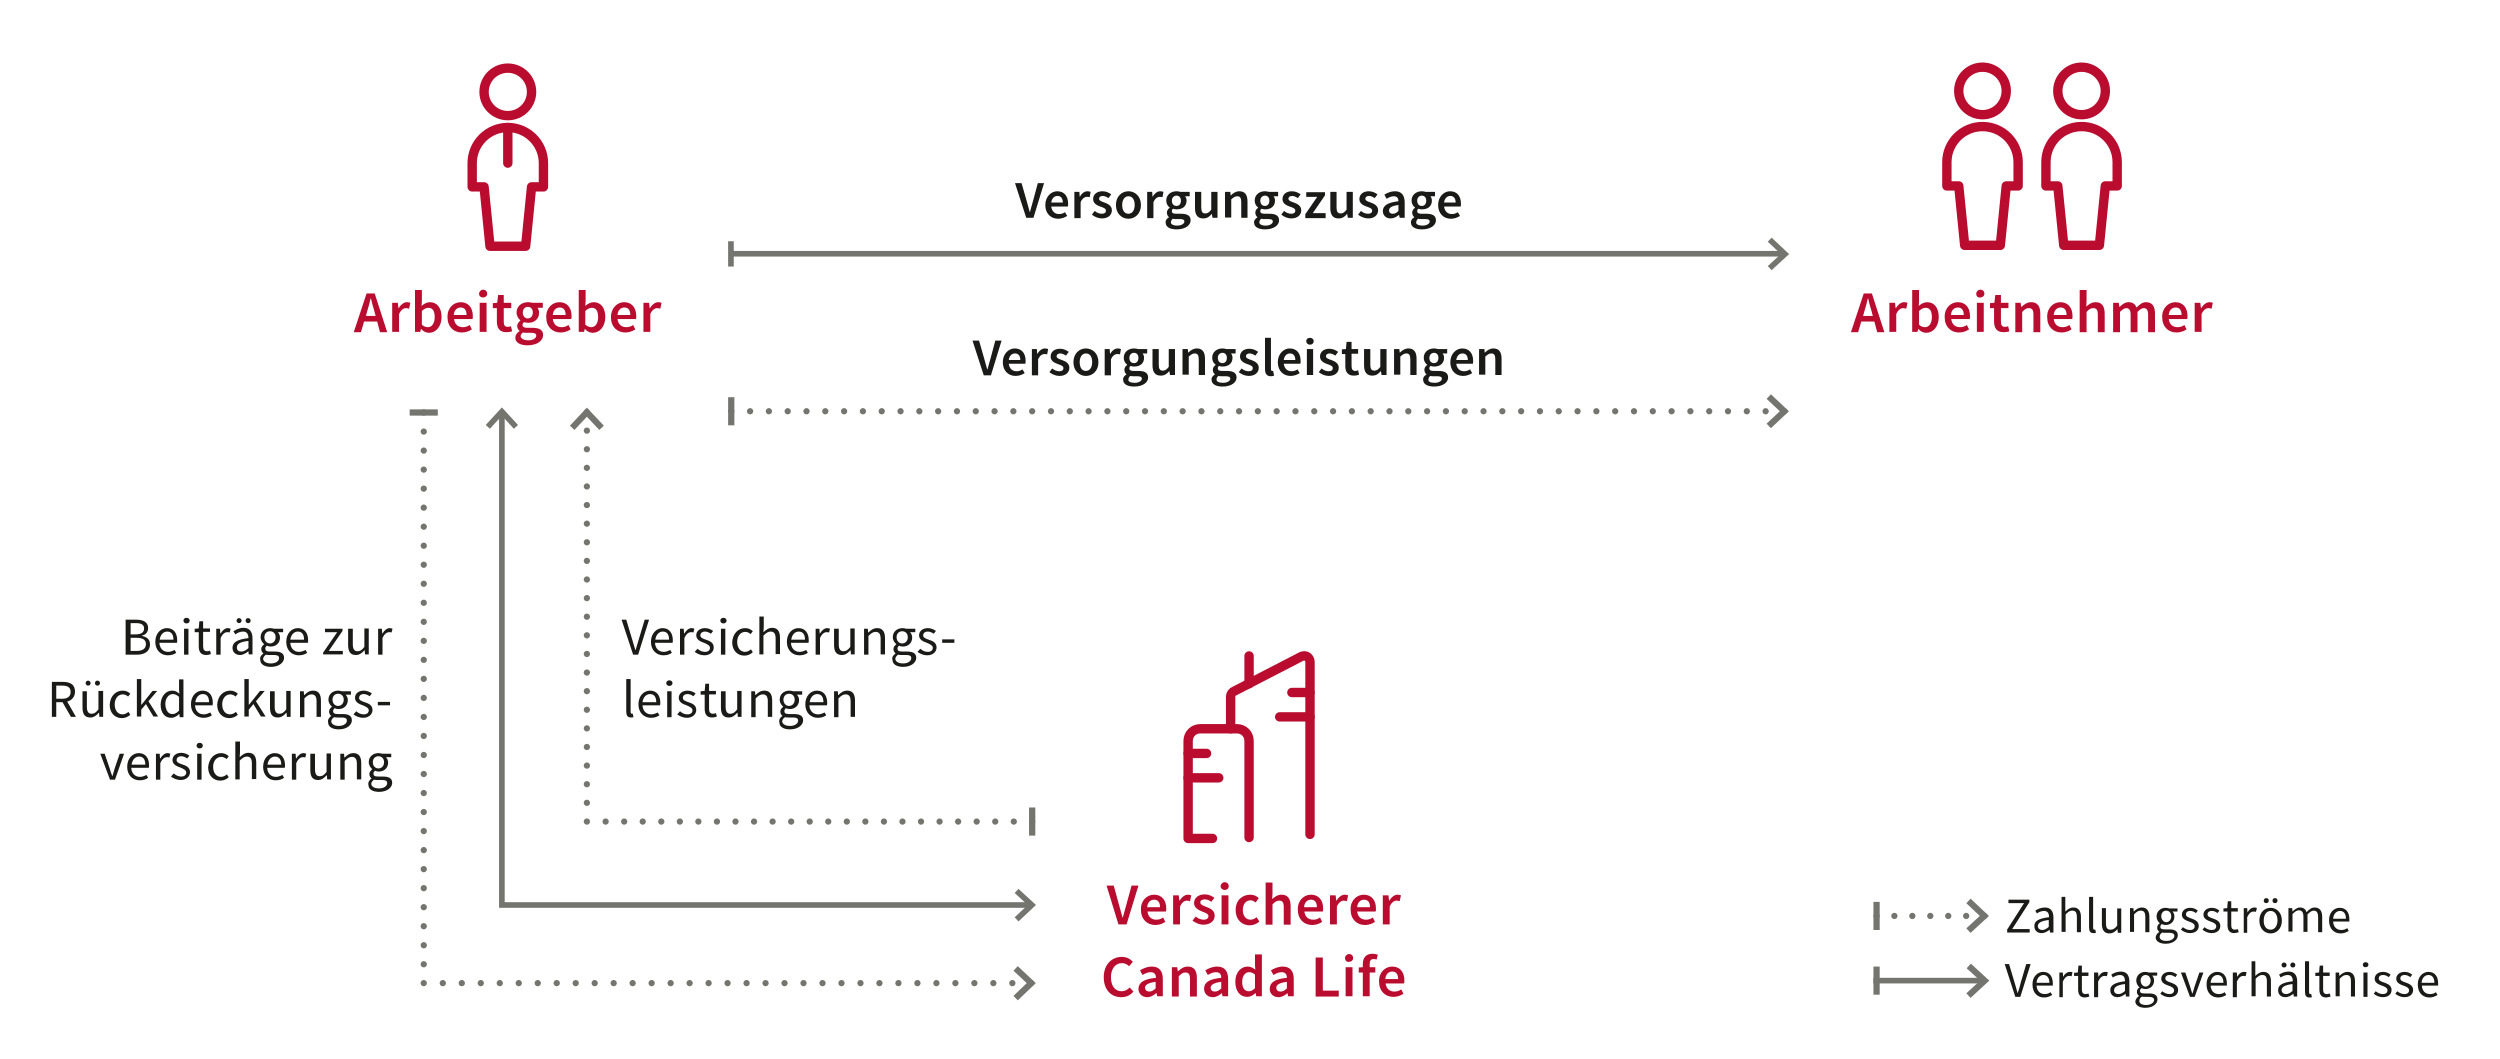 <?xml version="1.0" encoding="utf-8"?>
<!-- Generator: Adobe Illustrator 23.1.1, SVG Export Plug-In . SVG Version: 6.00 Build 0)  -->
<svg version="1.1" id="Ebene_1" xmlns="http://www.w3.org/2000/svg" xmlns:xlink="http://www.w3.org/1999/xlink" x="0px" y="0px"
	 viewBox="0 0 800 339" style="enable-background:new 0 0 800 339;" xml:space="preserve">
<style type="text/css">
	.st0{fill:#1A1A18;}
	.st1{fill:#BA0C2F;}
	.st2{fill:none;stroke:#BA0C2F;stroke-width:3;stroke-linecap:round;stroke-linejoin:round;}
	.st3{fill:none;stroke:#74756F;stroke-width:1.8;}
	.st4{fill:none;stroke:#74756F;stroke-width:2;stroke-linecap:round;stroke-linejoin:round;stroke-dasharray:0,6.018;}
	.st5{fill:none;stroke:#74756F;stroke-width:2;stroke-linecap:round;stroke-linejoin:round;}
	.st6{fill:none;stroke:#74756F;stroke-width:2;}
	.st7{fill:none;stroke:#74756F;stroke-width:2;stroke-linecap:round;stroke-linejoin:round;stroke-dasharray:0,6.088;}
	.st8{fill:none;stroke:#74756F;stroke-width:2;stroke-linecap:round;stroke-linejoin:round;stroke-dasharray:0,6.075;}
	.st9{fill:none;stroke:#74756F;stroke-width:2;stroke-linecap:round;stroke-linejoin:round;stroke-dasharray:0,5.955;}
	.st10{fill:none;stroke:#74756F;stroke-width:2;stroke-linecap:round;stroke-linejoin:round;stroke-dasharray:0,5.937;}
	.st11{fill:none;stroke:#74756F;stroke-width:2;stroke-linecap:round;stroke-linejoin:round;stroke-dasharray:0,5.745;}
</style>
<g>
	<path class="st0" d="M198.9,198.3h1.5l1.8,6c0.4,1.3,0.7,2.4,1.1,3.7h0.1c0.4-1.3,0.7-2.4,1.1-3.7l1.8-6h1.4l-3.5,11.2h-1.6
		L198.9,198.3z"/>
	<path class="st0" d="M212,201c2.1,0,3.3,1.5,3.3,3.9c0,0.3,0,0.6-0.1,0.8h-5.6c0.1,1.8,1.2,2.9,2.8,2.9c0.8,0,1.4-0.3,2.1-0.6
		l0.5,0.9c-0.7,0.5-1.6,0.8-2.7,0.8c-2.2,0-4-1.6-4-4.3C208.3,202.6,210.2,201,212,201z M214.1,204.7c0-1.7-0.7-2.6-2-2.6
		c-1.2,0-2.2,1-2.4,2.6H214.1z"/>
	<path class="st0" d="M217.6,201.2h1.2l0.1,1.5h0.1c0.6-1,1.4-1.7,2.3-1.7c0.4,0,0.6,0.1,0.9,0.2l-0.3,1.2c-0.3-0.1-0.5-0.1-0.8-0.1
		c-0.7,0-1.5,0.5-2.1,1.9v5.3h-1.4V201.2z"/>
	<path class="st0" d="M223.2,207.6c0.7,0.6,1.4,1,2.4,1c1.1,0,1.6-0.6,1.6-1.3c0-0.8-1-1.2-1.9-1.6c-1.2-0.4-2.5-1-2.5-2.4
		c0-1.3,1.1-2.3,2.8-2.3c1,0,1.9,0.4,2.6,0.9l-0.7,0.9c-0.6-0.4-1.2-0.7-1.9-0.7c-1,0-1.5,0.6-1.5,1.2c0,0.8,0.9,1.1,1.8,1.4
		c1.2,0.4,2.5,0.9,2.5,2.5c0,1.3-1.1,2.5-3,2.5c-1.2,0-2.3-0.5-3.1-1.1L223.2,207.6z"/>
	<path class="st0" d="M230.5,198.6c0-0.5,0.4-0.9,1-0.9s1,0.4,1,0.9c0,0.5-0.4,0.9-1,0.9S230.5,199.1,230.5,198.6z M230.7,201.2h1.4
		v8.3h-1.4V201.2z"/>
	<path class="st0" d="M238.5,201c1.1,0,1.9,0.5,2.4,1l-0.7,0.9c-0.5-0.4-1-0.7-1.7-0.7c-1.5,0-2.6,1.3-2.6,3.2c0,1.9,1,3.2,2.5,3.2
		c0.8,0,1.4-0.4,1.9-0.8l0.6,0.9c-0.7,0.7-1.7,1.1-2.7,1.1c-2.2,0-3.9-1.6-3.9-4.3C234.5,202.6,236.3,201,238.5,201z"/>
	<path class="st0" d="M243,197.3h1.4v3.3l-0.1,1.7c0.8-0.7,1.6-1.4,2.8-1.4c1.7,0,2.5,1.1,2.5,3.2v5.2h-1.4v-5
		c0-1.5-0.5-2.2-1.6-2.2c-0.8,0-1.4,0.4-2.3,1.3v6H243V197.3z"/>
	<path class="st0" d="M255.5,201c2.1,0,3.3,1.5,3.3,3.9c0,0.3,0,0.6-0.1,0.8h-5.6c0.1,1.8,1.2,2.9,2.8,2.9c0.8,0,1.4-0.3,2.1-0.6
		l0.5,0.9c-0.7,0.5-1.6,0.8-2.7,0.8c-2.2,0-4-1.6-4-4.3C251.8,202.6,253.6,201,255.5,201z M257.6,204.7c0-1.7-0.7-2.6-2-2.6
		c-1.2,0-2.2,1-2.4,2.6H257.6z"/>
	<path class="st0" d="M261,201.2h1.2l0.1,1.5h0.1c0.6-1,1.4-1.7,2.3-1.7c0.4,0,0.6,0.1,0.9,0.2l-0.3,1.2c-0.3-0.1-0.5-0.1-0.8-0.1
		c-0.7,0-1.5,0.5-2.1,1.9v5.3H261V201.2z"/>
	<path class="st0" d="M267,201.2h1.4v5c0,1.5,0.5,2.2,1.5,2.2c0.9,0,1.4-0.4,2.2-1.4v-5.9h1.4v8.3h-1.2l-0.1-1.3h-0.1
		c-0.8,0.9-1.6,1.5-2.7,1.5c-1.8,0-2.5-1.1-2.5-3.2V201.2z"/>
	<path class="st0" d="M276.5,201.2h1.2l0.1,1.2h0.1c0.8-0.8,1.6-1.4,2.8-1.4c1.7,0,2.5,1.1,2.5,3.2v5.2h-1.4v-5
		c0-1.5-0.5-2.2-1.6-2.2c-0.8,0-1.4,0.4-2.3,1.3v6h-1.4V201.2z"/>
	<path class="st0" d="M286.6,209.1L286.6,209.1c-0.4-0.3-0.7-0.8-0.7-1.4c0-0.7,0.5-1.2,0.9-1.5v-0.1c-0.5-0.4-1.1-1.2-1.1-2.2
		c0-1.8,1.4-2.9,3.1-2.9c0.5,0,0.9,0.1,1.2,0.2h2.9v1.1h-1.7c0.4,0.4,0.7,1,0.7,1.7c0,1.8-1.3,2.9-3,2.9c-0.4,0-0.9-0.1-1.2-0.3
		c-0.3,0.3-0.5,0.5-0.5,1c0,0.5,0.3,0.9,1.5,0.9h1.6c1.9,0,2.9,0.6,2.9,2c0,1.5-1.6,2.9-4.2,2.9c-2,0-3.4-0.8-3.4-2.2
		C285.3,210.3,285.8,209.7,286.6,209.1z M289,212.3c1.6,0,2.6-0.8,2.6-1.7c0-0.8-0.6-1-1.7-1h-1.4c-0.3,0-0.7,0-1.1-0.1
		c-0.6,0.4-0.9,0.9-0.9,1.4C286.6,211.7,287.5,212.3,289,212.3z M290.5,203.9c0-1.2-0.8-1.9-1.8-1.9s-1.8,0.7-1.8,1.9s0.8,2,1.8,2
		C289.7,205.9,290.5,205.1,290.5,203.9z"/>
	<path class="st0" d="M294.5,207.6c0.7,0.6,1.4,1,2.4,1c1.1,0,1.6-0.6,1.6-1.3c0-0.8-1-1.2-1.9-1.6c-1.2-0.4-2.5-1-2.5-2.4
		c0-1.3,1.1-2.3,2.8-2.3c1,0,1.9,0.4,2.6,0.9l-0.7,0.9c-0.6-0.4-1.2-0.7-1.9-0.7c-1,0-1.5,0.6-1.5,1.2c0,0.8,0.9,1.1,1.8,1.4
		c1.2,0.4,2.5,0.9,2.5,2.5c0,1.3-1.1,2.5-3,2.5c-1.2,0-2.3-0.5-3.1-1.1L294.5,207.6z"/>
	<path class="st0" d="M301.5,204.6h3.9v1.1h-3.9V204.6z"/>
</g>
<g>
	<path class="st0" d="M200.4,217.3h1.4v10.5c0,0.4,0.2,0.6,0.4,0.6c0.1,0,0.2,0,0.3,0l0.2,1.1c-0.2,0.1-0.4,0.1-0.8,0.1
		c-1.1,0-1.5-0.7-1.5-1.9V217.3z"/>
	<path class="st0" d="M208,221c2.1,0,3.3,1.5,3.3,3.9c0,0.3,0,0.6-0.1,0.8h-5.6c0.1,1.8,1.2,2.9,2.8,2.9c0.8,0,1.4-0.3,2.1-0.6
		l0.5,0.9c-0.7,0.5-1.6,0.8-2.7,0.8c-2.2,0-4-1.6-4-4.3C204.3,222.6,206.1,221,208,221z M210,224.7c0-1.7-0.7-2.6-2-2.6
		c-1.2,0-2.2,1-2.4,2.6H210z"/>
	<path class="st0" d="M213.2,218.6c0-0.5,0.4-0.9,1-0.9s1,0.4,1,0.9c0,0.5-0.4,0.9-1,0.9S213.2,219.1,213.2,218.6z M213.5,221.2h1.4
		v8.3h-1.4V221.2z"/>
	<path class="st0" d="M217.6,227.6c0.7,0.6,1.4,1,2.4,1c1.1,0,1.6-0.6,1.6-1.3c0-0.8-1-1.2-1.9-1.6c-1.2-0.4-2.5-1-2.5-2.4
		c0-1.3,1.1-2.3,2.8-2.3c1,0,1.9,0.4,2.6,0.9l-0.7,0.9c-0.6-0.4-1.2-0.7-1.9-0.7c-1,0-1.5,0.6-1.5,1.2c0,0.8,0.9,1.1,1.8,1.4
		c1.2,0.4,2.5,0.9,2.5,2.5c0,1.3-1.1,2.5-3,2.5c-1.2,0-2.3-0.5-3.1-1.1L217.6,227.6z"/>
	<path class="st0" d="M225.4,222.3h-1.2v-1.1l1.3-0.1l0.2-2.3h1.2v2.3h2.2v1.1h-2.2v4.6c0,1,0.3,1.6,1.3,1.6c0.3,0,0.7-0.1,0.9-0.2
		l0.3,1.1c-0.5,0.2-1,0.3-1.5,0.3c-1.8,0-2.4-1.1-2.4-2.8V222.3z"/>
	<path class="st0" d="M230.8,221.2h1.4v5c0,1.5,0.5,2.2,1.5,2.2c0.9,0,1.4-0.4,2.2-1.4v-5.9h1.4v8.3h-1.2l-0.1-1.3h-0.1
		c-0.8,0.9-1.6,1.5-2.7,1.5c-1.8,0-2.5-1.1-2.5-3.2V221.2z"/>
	<path class="st0" d="M240.4,221.2h1.2l0.1,1.2h0.1c0.8-0.8,1.6-1.4,2.8-1.4c1.7,0,2.5,1.1,2.5,3.2v5.2h-1.4v-5
		c0-1.5-0.5-2.2-1.6-2.2c-0.8,0-1.4,0.4-2.3,1.3v6h-1.4V221.2z"/>
	<path class="st0" d="M250.4,229.1L250.4,229.1c-0.4-0.3-0.7-0.8-0.7-1.4c0-0.7,0.5-1.2,0.9-1.5v-0.1c-0.5-0.4-1.1-1.2-1.1-2.2
		c0-1.8,1.4-2.9,3.1-2.9c0.5,0,0.9,0.1,1.2,0.2h2.9v1.1h-1.7c0.4,0.4,0.7,1,0.7,1.7c0,1.8-1.3,2.9-3,2.9c-0.4,0-0.9-0.1-1.2-0.3
		c-0.3,0.3-0.5,0.5-0.5,1c0,0.5,0.3,0.9,1.5,0.9h1.6c1.9,0,2.9,0.6,2.9,2c0,1.5-1.6,2.9-4.2,2.9c-2,0-3.4-0.8-3.4-2.2
		C249.2,230.3,249.6,229.6,250.4,229.1z M252.8,232.3c1.6,0,2.6-0.8,2.6-1.7c0-0.8-0.6-1-1.7-1h-1.4c-0.3,0-0.7,0-1.1-0.1
		c-0.6,0.4-0.9,0.9-0.9,1.4C250.4,231.7,251.3,232.3,252.8,232.3z M254.3,223.9c0-1.2-0.8-1.9-1.8-1.9s-1.8,0.7-1.8,1.9s0.8,2,1.8,2
		C253.5,225.9,254.3,225.1,254.3,223.9z"/>
	<path class="st0" d="M261.4,221c2.1,0,3.3,1.5,3.3,3.9c0,0.3,0,0.6-0.1,0.8h-5.6c0.1,1.8,1.2,2.9,2.8,2.9c0.8,0,1.4-0.3,2.1-0.6
		l0.5,0.9c-0.7,0.5-1.6,0.8-2.7,0.8c-2.2,0-4-1.6-4-4.3C257.7,222.6,259.5,221,261.4,221z M263.5,224.7c0-1.7-0.7-2.6-2-2.6
		c-1.2,0-2.2,1-2.4,2.6H263.5z"/>
	<path class="st0" d="M266.9,221.2h1.2l0.1,1.2h0.1c0.8-0.8,1.6-1.4,2.8-1.4c1.7,0,2.5,1.1,2.5,3.2v5.2h-1.4v-5
		c0-1.5-0.5-2.2-1.6-2.2c-0.8,0-1.4,0.4-2.3,1.3v6h-1.4V221.2z"/>
</g>
<g>
	<path class="st0" d="M40.3,198.3h3.3c2.3,0,3.8,0.8,3.8,2.7c0,1.1-0.6,2.1-2,2.4v0.1c1.6,0.3,2.6,1.1,2.6,2.7
		c0,2.2-1.7,3.3-4.2,3.3h-3.6V198.3z M43.4,203c1.9,0,2.7-0.7,2.7-1.9c0-1.2-0.9-1.7-2.6-1.7h-1.7v3.6H43.4z M43.7,208.3
		c1.9,0,3-0.7,3-2.2c0-1.4-1.1-2-3-2h-1.9v4.2H43.7z"/>
	<path class="st0" d="M53.4,201c2.1,0,3.3,1.5,3.3,3.9c0,0.3,0,0.6-0.1,0.8h-5.6c0.1,1.8,1.2,2.9,2.8,2.9c0.8,0,1.4-0.3,2.1-0.6
		l0.5,0.9c-0.7,0.5-1.6,0.8-2.7,0.8c-2.2,0-4-1.6-4-4.3C49.7,202.6,51.5,201,53.4,201z M55.5,204.7c0-1.7-0.7-2.6-2-2.6
		c-1.2,0-2.2,1-2.4,2.6H55.5z"/>
	<path class="st0" d="M58.7,198.6c0-0.5,0.4-0.9,1-0.9s1,0.4,1,0.9c0,0.5-0.4,0.9-1,0.9S58.7,199.1,58.7,198.6z M58.9,201.2h1.4v8.3
		h-1.4V201.2z"/>
	<path class="st0" d="M63.5,202.3h-1.2v-1.1l1.3-0.1l0.2-2.3h1.2v2.3h2.2v1.1h-2.2v4.6c0,1,0.3,1.6,1.3,1.6c0.3,0,0.7-0.1,0.9-0.2
		l0.3,1.1c-0.5,0.2-1,0.3-1.5,0.3c-1.8,0-2.4-1.1-2.4-2.8V202.3z"/>
	<path class="st0" d="M69.2,201.2h1.2l0.1,1.5h0.1c0.6-1,1.4-1.7,2.3-1.7c0.4,0,0.6,0.1,0.9,0.2l-0.3,1.2c-0.3-0.1-0.5-0.1-0.8-0.1
		c-0.7,0-1.5,0.5-2.1,1.9v5.3h-1.4V201.2z"/>
	<path class="st0" d="M79.5,204.2c0-1.1-0.4-2.1-1.7-2.1c-1,0-1.8,0.4-2.5,0.9l-0.6-1c0.8-0.5,1.9-1.1,3.2-1.1c2,0,2.9,1.3,2.9,3.4
		v5.1h-1.2l-0.1-1h0c-0.8,0.6-1.7,1.2-2.7,1.2c-1.4,0-2.4-0.9-2.4-2.3C74.4,205.5,76,204.6,79.5,204.2z M75.7,198.6
		c0-0.5,0.4-0.8,0.8-0.8c0.5,0,0.8,0.4,0.8,0.8c0,0.5-0.4,0.8-0.8,0.8C76.1,199.4,75.7,199.1,75.7,198.6z M77.2,208.5
		c0.8,0,1.5-0.4,2.3-1.1v-2.3c-2.8,0.3-3.7,1-3.7,2.1C75.8,208.1,76.4,208.5,77.2,208.5z M78.6,198.6c0-0.5,0.3-0.8,0.8-0.8
		c0.5,0,0.8,0.4,0.8,0.8c0,0.5-0.3,0.8-0.8,0.8C79,199.4,78.6,199.1,78.6,198.6z"/>
	<path class="st0" d="M84.3,209.1L84.3,209.1c-0.4-0.3-0.7-0.8-0.7-1.4c0-0.7,0.5-1.2,0.9-1.5v-0.1c-0.5-0.4-1.1-1.2-1.1-2.2
		c0-1.8,1.4-2.9,3.1-2.9c0.5,0,0.9,0.1,1.2,0.2h2.9v1.1h-1.7c0.4,0.4,0.7,1,0.7,1.7c0,1.8-1.3,2.9-3,2.9c-0.4,0-0.9-0.1-1.2-0.3
		c-0.3,0.3-0.5,0.5-0.5,1c0,0.5,0.3,0.9,1.5,0.9h1.6c1.9,0,2.9,0.6,2.9,2c0,1.5-1.6,2.9-4.2,2.9c-2,0-3.4-0.8-3.4-2.2
		C83.1,210.3,83.5,209.7,84.3,209.1z M86.7,212.3c1.6,0,2.6-0.8,2.6-1.7c0-0.8-0.6-1-1.7-1h-1.4c-0.3,0-0.7,0-1.1-0.1
		c-0.6,0.4-0.9,0.9-0.9,1.4C84.3,211.7,85.2,212.3,86.7,212.3z M88.2,203.9c0-1.2-0.8-1.9-1.8-1.9s-1.8,0.7-1.8,1.9s0.8,2,1.8,2
		C87.4,205.9,88.2,205.1,88.2,203.9z"/>
	<path class="st0" d="M95.3,201c2.1,0,3.3,1.5,3.3,3.9c0,0.3,0,0.6-0.1,0.8h-5.6c0.1,1.8,1.2,2.9,2.8,2.9c0.8,0,1.4-0.3,2.1-0.6
		l0.5,0.9c-0.7,0.5-1.6,0.8-2.7,0.8c-2.2,0-4-1.6-4-4.3C91.6,202.6,93.4,201,95.3,201z M97.3,204.7c0-1.7-0.7-2.6-2-2.6
		c-1.2,0-2.2,1-2.4,2.6H97.3z"/>
	<path class="st0" d="M103.5,208.7l4.4-6.4H104v-1.1h5.6v0.7l-4.4,6.4h4.5v1.1h-6.3V208.7z"/>
	<path class="st0" d="M111.5,201.2h1.4v5c0,1.5,0.5,2.2,1.5,2.2c0.9,0,1.4-0.4,2.2-1.4v-5.9h1.4v8.3h-1.2l-0.1-1.3h-0.1
		c-0.8,0.9-1.6,1.5-2.7,1.5c-1.8,0-2.5-1.1-2.5-3.2V201.2z"/>
	<path class="st0" d="M121,201.2h1.2l0.1,1.5h0.1c0.6-1,1.4-1.7,2.3-1.7c0.4,0,0.6,0.1,0.9,0.2l-0.3,1.2c-0.3-0.1-0.5-0.1-0.8-0.1
		c-0.7,0-1.5,0.5-2.1,1.9v5.3H121V201.2z"/>
</g>
<g>
	<path class="st0" d="M22.7,229.4l-2.7-4.7h-2v4.7h-1.4v-11.2h3.5c2.3,0,3.9,0.8,3.9,3.1c0,1.7-1,2.8-2.5,3.2l2.8,4.9H22.7z
		 M18,223.6h1.9c1.7,0,2.7-0.7,2.7-2.2c0-1.5-1-2-2.7-2H18V223.6z"/>
	<path class="st0" d="M26.4,221.2h1.4v5c0,1.5,0.5,2.2,1.5,2.2c0.9,0,1.4-0.4,2.2-1.4v-5.9H33v8.3h-1.2l-0.1-1.3h-0.1
		c-0.8,0.9-1.6,1.5-2.7,1.5c-1.8,0-2.5-1.1-2.5-3.2V221.2z M27.4,218.6c0-0.5,0.4-0.8,0.8-0.8s0.8,0.4,0.8,0.8
		c0,0.5-0.4,0.8-0.8,0.8S27.4,219.1,27.4,218.6z M30.4,218.6c0-0.5,0.3-0.8,0.8-0.8c0.5,0,0.8,0.4,0.8,0.8c0,0.5-0.4,0.8-0.8,0.8
		C30.7,219.4,30.4,219.1,30.4,218.6z"/>
	<path class="st0" d="M39.3,221c1.1,0,1.9,0.5,2.4,1l-0.7,0.9c-0.5-0.4-1-0.7-1.7-0.7c-1.5,0-2.6,1.3-2.6,3.2c0,1.9,1,3.2,2.5,3.2
		c0.8,0,1.4-0.4,1.9-0.8l0.6,0.9c-0.7,0.7-1.7,1.1-2.7,1.1c-2.2,0-3.9-1.6-3.9-4.3C35.3,222.5,37.2,221,39.3,221z"/>
	<path class="st0" d="M43.8,217.3h1.4v8.2h0.1l3.5-4.4h1.5l-2.8,3.3l3.1,4.9h-1.5l-2.4-4l-1.5,1.8v2.2h-1.4V217.3z"/>
</g>
<g>
	<path class="st0" d="M55.1,221c1,0,1.6,0.4,2.3,1l-0.1-1.4v-3.2h1.4v12.1h-1.2l-0.1-1h-0.1c-0.6,0.6-1.5,1.2-2.5,1.2
		c-2.1,0-3.4-1.6-3.4-4.3C51.5,222.6,53.2,221,55.1,221z M55.2,228.5c0.8,0,1.4-0.4,2.1-1.1V223c-0.7-0.6-1.3-0.9-2-0.9
		c-1.3,0-2.4,1.3-2.4,3.2C53,227.3,53.8,228.5,55.2,228.5z"/>
	<path class="st0" d="M64.8,221c2.1,0,3.3,1.5,3.3,3.9c0,0.3,0,0.6-0.1,0.8h-5.6c0.1,1.8,1.2,2.9,2.8,2.9c0.8,0,1.4-0.3,2.1-0.6
		l0.5,0.9c-0.7,0.5-1.6,0.8-2.7,0.8c-2.2,0-4-1.6-4-4.3C61.1,222.6,62.9,221,64.8,221z M66.9,224.7c0-1.7-0.7-2.6-2-2.6
		c-1.2,0-2.2,1-2.4,2.6H66.9z"/>
	<path class="st0" d="M73.7,221c1.1,0,1.9,0.5,2.4,1l-0.7,0.9c-0.5-0.4-1-0.7-1.7-0.7c-1.5,0-2.6,1.3-2.6,3.2c0,1.9,1,3.2,2.5,3.2
		c0.8,0,1.4-0.4,1.9-0.8l0.6,0.9c-0.7,0.7-1.7,1.1-2.7,1.1c-2.2,0-3.9-1.6-3.9-4.3C69.7,222.5,71.6,221,73.7,221z"/>
	<path class="st0" d="M78.2,217.3h1.4v8.2h0.1l3.5-4.4h1.5l-2.8,3.3l3.1,4.9h-1.5l-2.4-4l-1.5,1.8v2.2h-1.4V217.3z"/>
	<path class="st0" d="M86.5,221.2h1.4v5c0,1.5,0.5,2.2,1.5,2.2c0.9,0,1.4-0.4,2.2-1.4v-5.9H93v8.3h-1.2l-0.1-1.3h-0.1
		c-0.8,0.9-1.6,1.5-2.7,1.5c-1.8,0-2.5-1.1-2.5-3.2V221.2z"/>
	<path class="st0" d="M96,221.2h1.2l0.1,1.2h0.1c0.8-0.8,1.6-1.4,2.8-1.4c1.7,0,2.5,1.1,2.5,3.2v5.2h-1.4v-5c0-1.5-0.5-2.2-1.6-2.2
		c-0.8,0-1.4,0.4-2.3,1.3v6H96V221.2z"/>
	<path class="st0" d="M106,229.1L106,229.1c-0.4-0.3-0.7-0.8-0.7-1.4c0-0.7,0.5-1.2,0.9-1.5v-0.1c-0.5-0.4-1.1-1.2-1.1-2.2
		c0-1.8,1.4-2.9,3.1-2.9c0.5,0,0.9,0.1,1.2,0.2h2.9v1.1h-1.7c0.4,0.4,0.7,1,0.7,1.7c0,1.8-1.3,2.9-3,2.9c-0.4,0-0.9-0.1-1.2-0.3
		c-0.3,0.3-0.5,0.5-0.5,1c0,0.5,0.3,0.9,1.5,0.9h1.6c1.9,0,2.9,0.6,2.9,2c0,1.5-1.6,2.9-4.2,2.9c-2,0-3.4-0.8-3.4-2.2
		C104.8,230.3,105.3,229.6,106,229.1z M108.4,232.3c1.6,0,2.6-0.8,2.6-1.7c0-0.8-0.6-1-1.7-1H108c-0.3,0-0.7,0-1.1-0.1
		c-0.6,0.4-0.9,0.9-0.9,1.4C106.1,231.7,107,232.3,108.4,232.3z M110,223.9c0-1.2-0.8-1.9-1.8-1.9s-1.8,0.7-1.8,1.9s0.8,2,1.8,2
		C109.2,225.9,110,225.1,110,223.9z"/>
	<path class="st0" d="M114,227.6c0.7,0.6,1.4,1,2.4,1c1.1,0,1.6-0.6,1.6-1.3c0-0.8-1-1.2-1.9-1.6c-1.2-0.4-2.5-1-2.5-2.4
		c0-1.3,1.1-2.3,2.8-2.3c1,0,1.9,0.4,2.6,0.9l-0.7,0.9c-0.6-0.4-1.2-0.7-1.9-0.7c-1,0-1.5,0.6-1.5,1.2c0,0.8,0.9,1.1,1.8,1.4
		c1.2,0.4,2.5,0.9,2.5,2.5c0,1.3-1.1,2.5-3,2.5c-1.2,0-2.3-0.5-3.1-1.1L114,227.6z"/>
	<path class="st0" d="M120.9,224.6h3.9v1.1h-3.9V224.6z"/>
</g>
<g>
	<path class="st0" d="M32.1,241.2h1.4l1.6,4.7c0.2,0.8,0.5,1.6,0.8,2.4H36c0.2-0.8,0.5-1.6,0.7-2.4l1.6-4.7h1.4l-2.9,8.3h-1.6
		L32.1,241.2z"/>
	<path class="st0" d="M44.4,241c2.1,0,3.3,1.5,3.3,3.9c0,0.3,0,0.6-0.1,0.8h-5.6c0.1,1.8,1.2,2.9,2.8,2.9c0.8,0,1.4-0.3,2.1-0.6
		l0.5,0.9c-0.7,0.5-1.6,0.8-2.7,0.8c-2.2,0-4-1.6-4-4.3C40.7,242.6,42.5,241,44.4,241z M46.5,244.7c0-1.7-0.7-2.6-2-2.6
		c-1.2,0-2.2,1-2.4,2.6H46.5z"/>
	<path class="st0" d="M49.9,241.2h1.2l0.1,1.5h0.1c0.6-1,1.4-1.7,2.3-1.7c0.4,0,0.6,0.1,0.9,0.2l-0.3,1.2c-0.3-0.1-0.5-0.1-0.8-0.1
		c-0.7,0-1.5,0.5-2.1,1.9v5.3h-1.4V241.2z"/>
	<path class="st0" d="M55.6,247.5c0.7,0.6,1.4,1,2.4,1c1.1,0,1.6-0.6,1.6-1.3c0-0.8-1-1.2-1.9-1.6c-1.2-0.4-2.5-1-2.5-2.4
		c0-1.3,1.1-2.3,2.8-2.3c1,0,1.9,0.4,2.6,0.9l-0.7,0.9c-0.6-0.4-1.2-0.7-1.9-0.7c-1,0-1.5,0.6-1.5,1.2c0,0.8,0.9,1.1,1.8,1.4
		c1.2,0.4,2.5,0.9,2.5,2.5c0,1.3-1.1,2.5-3,2.5c-1.2,0-2.3-0.5-3.1-1.1L55.6,247.5z"/>
	<path class="st0" d="M62.9,238.6c0-0.5,0.4-0.9,1-0.9s1,0.4,1,0.9c0,0.5-0.4,0.9-1,0.9S62.9,239.1,62.9,238.6z M63.1,241.2h1.4v8.3
		h-1.4V241.2z"/>
	<path class="st0" d="M70.8,241c1.1,0,1.9,0.5,2.4,1l-0.7,0.9c-0.5-0.4-1-0.7-1.7-0.7c-1.5,0-2.6,1.3-2.6,3.2c0,1.9,1,3.2,2.5,3.2
		c0.8,0,1.4-0.4,1.9-0.8l0.6,0.9c-0.7,0.7-1.7,1.1-2.7,1.1c-2.2,0-3.9-1.6-3.9-4.3C66.9,242.5,68.7,241,70.8,241z"/>
	<path class="st0" d="M75.4,237.3h1.4v3.3l-0.1,1.7c0.8-0.7,1.6-1.4,2.8-1.4c1.7,0,2.5,1.1,2.5,3.2v5.2h-1.4v-5
		c0-1.5-0.5-2.2-1.6-2.2c-0.8,0-1.4,0.4-2.3,1.3v6h-1.4V237.3z"/>
	<path class="st0" d="M87.9,241c2.1,0,3.3,1.5,3.3,3.9c0,0.3,0,0.6-0.1,0.8h-5.6c0.1,1.8,1.2,2.9,2.8,2.9c0.8,0,1.4-0.3,2.1-0.6
		l0.5,0.9c-0.7,0.5-1.6,0.8-2.7,0.8c-2.2,0-4-1.6-4-4.3C84.2,242.6,86,241,87.9,241z M90,244.7c0-1.7-0.7-2.6-2-2.6
		c-1.2,0-2.2,1-2.4,2.6H90z"/>
	<path class="st0" d="M93.4,241.2h1.2l0.1,1.5h0.1c0.6-1,1.4-1.7,2.3-1.7c0.4,0,0.6,0.1,0.9,0.2l-0.3,1.2c-0.3-0.1-0.5-0.1-0.8-0.1
		c-0.7,0-1.5,0.5-2.1,1.9v5.3h-1.4V241.2z"/>
	<path class="st0" d="M99.4,241.2h1.4v5c0,1.5,0.5,2.2,1.5,2.2c0.9,0,1.4-0.4,2.2-1.4v-5.9h1.4v8.3h-1.2l-0.1-1.3h-0.1
		c-0.8,0.9-1.6,1.5-2.7,1.5c-1.8,0-2.5-1.1-2.5-3.2V241.2z"/>
	<path class="st0" d="M108.9,241.2h1.2l0.1,1.2h0.1c0.8-0.8,1.6-1.4,2.8-1.4c1.7,0,2.5,1.1,2.5,3.2v5.2h-1.4v-5
		c0-1.5-0.5-2.2-1.6-2.2c-0.8,0-1.4,0.4-2.3,1.3v6h-1.4V241.2z"/>
	<path class="st0" d="M118.9,249.1L118.9,249.1c-0.4-0.3-0.7-0.8-0.7-1.4c0-0.7,0.5-1.2,0.9-1.5v-0.1c-0.5-0.4-1.1-1.2-1.1-2.2
		c0-1.8,1.4-2.9,3.1-2.9c0.5,0,0.9,0.1,1.2,0.2h2.9v1.1h-1.7c0.4,0.4,0.7,1,0.7,1.7c0,1.8-1.3,2.9-3,2.9c-0.4,0-0.9-0.1-1.2-0.3
		c-0.3,0.3-0.5,0.5-0.5,1c0,0.5,0.3,0.9,1.5,0.9h1.6c1.9,0,2.9,0.6,2.9,2c0,1.5-1.6,2.9-4.2,2.9c-2,0-3.4-0.8-3.4-2.2
		C117.7,250.3,118.2,249.6,118.9,249.1z M121.3,252.3c1.6,0,2.6-0.8,2.6-1.7c0-0.8-0.6-1-1.7-1h-1.4c-0.3,0-0.7,0-1.1-0.1
		c-0.6,0.4-0.9,0.9-0.9,1.4C118.9,251.7,119.8,252.3,121.3,252.3z M122.9,243.9c0-1.2-0.8-1.9-1.8-1.9s-1.8,0.7-1.8,1.9s0.8,2,1.8,2
		C122.1,245.9,122.9,245.1,122.9,243.9z"/>
</g>
<g>
	<path class="st1" d="M599.8,102.9h-4.2l-1,3.4h-2.3l4.1-12.4h2.6l4,12.4h-2.3L599.8,102.9z M599.3,101.1l-0.4-1.5
		c-0.4-1.3-0.8-2.7-1.1-4.1h-0.1c-0.3,1.4-0.7,2.8-1.1,4.1l-0.4,1.5H599.3z"/>
	<path class="st1" d="M604.6,96.9h1.8l0.2,1.7h0.1c0.7-1.2,1.7-1.9,2.6-1.9c0.5,0,0.8,0.1,1.1,0.2l-0.4,1.9c-0.3-0.1-0.6-0.2-1-0.2
		c-0.7,0-1.6,0.5-2.2,1.9v5.7h-2.2V96.9z"/>
	<path class="st1" d="M611.9,92.8h2.2v3.5l-0.1,1.6c0.8-0.7,1.7-1.2,2.7-1.2c2.3,0,3.7,1.9,3.7,4.7c0,3.2-1.9,5.1-4,5.1
		c-0.9,0-1.8-0.4-2.5-1.2h-0.1l-0.2,0.9h-1.7V92.8z M616,104.7c1.2,0,2.2-1.1,2.2-3.2c0-1.9-0.6-3-2-3c-0.7,0-1.3,0.3-2.1,1v4.4
		C614.7,104.5,615.4,104.7,616,104.7z"/>
	<path class="st1" d="M626.5,96.7c2.5,0,3.9,1.8,3.9,4.4c0,0.4,0,0.8-0.1,1h-5.9c0.2,1.7,1.3,2.6,2.8,2.6c0.8,0,1.5-0.2,2.2-0.7
		l0.7,1.4c-0.9,0.6-2,1-3.2,1c-2.6,0-4.6-1.8-4.6-4.9C622.2,98.5,624.3,96.7,626.5,96.7z M628.4,100.8c0-1.5-0.6-2.4-1.9-2.4
		c-1.1,0-2.1,0.8-2.2,2.4H628.4z"/>
	<path class="st1" d="M632.4,94c0-0.7,0.6-1.3,1.3-1.3c0.8,0,1.3,0.5,1.3,1.3c0,0.7-0.6,1.2-1.3,1.2C632.9,95.3,632.4,94.8,632.4,94
		z M632.6,96.9h2.2v9.3h-2.2V96.9z"/>
	<path class="st1" d="M638.1,98.6h-1.3V97l1.4-0.1l0.3-2.5h1.8v2.5h2.4v1.7h-2.4v4.4c0,1.1,0.4,1.6,1.3,1.6c0.3,0,0.7-0.1,1-0.2
		l0.4,1.6c-0.5,0.2-1.2,0.3-1.9,0.3c-2.2,0-3-1.4-3-3.4V98.6z"/>
	<path class="st1" d="M644.8,96.9h1.8l0.2,1.3h0.1c0.8-0.8,1.8-1.5,3.1-1.5c2,0,2.9,1.3,2.9,3.7v5.9h-2.2v-5.6
		c0-1.5-0.4-2.1-1.5-2.1c-0.8,0-1.3,0.4-2.1,1.2v6.5h-2.2V96.9z"/>
	<path class="st1" d="M659.3,96.7c2.5,0,3.9,1.8,3.9,4.4c0,0.4,0,0.8-0.1,1h-5.9c0.2,1.7,1.3,2.6,2.8,2.6c0.8,0,1.5-0.2,2.2-0.7
		l0.7,1.4c-0.9,0.6-2,1-3.2,1c-2.6,0-4.6-1.8-4.6-4.9C655,98.5,657.1,96.7,659.3,96.7z M661.3,100.8c0-1.5-0.6-2.4-1.9-2.4
		c-1.1,0-2.1,0.8-2.2,2.4H661.3z"/>
	<path class="st1" d="M665.5,92.8h2.2v3.5l-0.1,1.8c0.8-0.7,1.7-1.4,3-1.4c2,0,2.9,1.3,2.9,3.7v5.9h-2.2v-5.6c0-1.5-0.4-2.1-1.5-2.1
		c-0.8,0-1.3,0.4-2.1,1.2v6.5h-2.2V92.8z"/>
	<path class="st1" d="M676.2,96.9h1.8l0.2,1.3h0.1c0.8-0.8,1.7-1.5,2.8-1.5c1.4,0,2.1,0.6,2.6,1.7c0.9-0.9,1.8-1.7,3-1.7
		c2,0,2.9,1.3,2.9,3.7v5.9h-2.2v-5.6c0-1.5-0.5-2.1-1.4-2.1c-0.6,0-1.2,0.4-2,1.2v6.5h-2.2v-5.6c0-1.5-0.5-2.1-1.4-2.1
		c-0.6,0-1.2,0.4-2,1.2v6.5h-2.2V96.9z"/>
	<path class="st1" d="M696.1,96.7c2.5,0,3.9,1.8,3.9,4.4c0,0.4,0,0.8-0.1,1H694c0.2,1.7,1.3,2.6,2.8,2.6c0.8,0,1.5-0.2,2.2-0.7
		l0.7,1.4c-0.9,0.6-2,1-3.2,1c-2.6,0-4.6-1.8-4.6-4.9C691.8,98.5,694,96.7,696.1,96.7z M698.1,100.8c0-1.5-0.6-2.4-1.9-2.4
		c-1.1,0-2.1,0.8-2.2,2.4H698.1z"/>
	<path class="st1" d="M702.3,96.9h1.8l0.2,1.7h0.1c0.7-1.2,1.7-1.9,2.6-1.9c0.5,0,0.8,0.1,1.1,0.2l-0.4,1.9c-0.3-0.1-0.6-0.2-1-0.2
		c-0.7,0-1.6,0.5-2.2,1.9v5.7h-2.2V96.9z"/>
</g>
<g>
	<path class="st2" d="M634.4,36.7c4.2,0,7.6-3.4,7.6-7.6s-3.4-7.6-7.6-7.6c-4.2,0-7.6,3.4-7.6,7.6S630.2,36.7,634.4,36.7z"/>
	<path class="st2" d="M640.1,78.5l1.9-19h3.8v-7.6c0-6.3-5.1-11.4-11.4-11.4c-6.3,0-11.4,5.1-11.4,11.4v7.6h3.8l1.9,19H640.1z"/>
	<path class="st2" d="M666.1,36.7c4.2,0,7.6-3.4,7.6-7.6s-3.4-7.6-7.6-7.6c-4.2,0-7.6,3.4-7.6,7.6S661.9,36.7,666.1,36.7z"/>
	<path class="st2" d="M671.8,78.5l1.9-19h3.8v-7.6c0-6.3-5.1-11.4-11.4-11.4c-6.3,0-11.4,5.1-11.4,11.4v7.6h3.8l1.9,19H671.8z"/>
</g>
<g>
	<path class="st1" d="M120.7,102.9h-4.2l-1,3.4h-2.3l4.1-12.4h2.6l4,12.4h-2.3L120.7,102.9z M120.2,101.1l-0.4-1.5
		c-0.4-1.3-0.8-2.7-1.1-4.1h-0.1c-0.3,1.4-0.7,2.8-1.1,4.1l-0.4,1.5H120.2z"/>
	<path class="st1" d="M125.5,96.9h1.8l0.2,1.7h0.1c0.7-1.2,1.7-1.9,2.6-1.9c0.5,0,0.8,0.1,1.1,0.2l-0.4,1.9c-0.3-0.1-0.6-0.2-1-0.2
		c-0.7,0-1.6,0.5-2.2,1.9v5.7h-2.2V96.9z"/>
	<path class="st1" d="M132.8,92.8h2.2v3.5l-0.1,1.6c0.8-0.7,1.7-1.2,2.7-1.2c2.3,0,3.7,1.9,3.7,4.7c0,3.2-1.9,5.1-4,5.1
		c-0.9,0-1.8-0.4-2.5-1.2h-0.1l-0.2,0.9h-1.7V92.8z M136.9,104.7c1.2,0,2.2-1.1,2.2-3.2c0-1.9-0.6-3-2-3c-0.7,0-1.3,0.3-2.1,1v4.4
		C135.7,104.5,136.3,104.7,136.9,104.7z"/>
	<path class="st1" d="M147.4,96.7c2.5,0,3.9,1.8,3.9,4.4c0,0.4,0,0.8-0.1,1h-5.9c0.2,1.7,1.3,2.6,2.8,2.6c0.8,0,1.5-0.2,2.2-0.7
		l0.7,1.4c-0.9,0.6-2,1-3.2,1c-2.6,0-4.6-1.8-4.6-4.9C143.1,98.5,145.2,96.7,147.4,96.7z M149.3,100.8c0-1.5-0.6-2.4-1.9-2.4
		c-1.1,0-2.1,0.8-2.2,2.4H149.3z"/>
	<path class="st1" d="M153.3,94c0-0.7,0.6-1.3,1.3-1.3s1.3,0.5,1.3,1.3c0,0.7-0.6,1.2-1.3,1.2S153.3,94.8,153.3,94z M153.5,96.9h2.2
		v9.3h-2.2V96.9z"/>
	<path class="st1" d="M159,98.6h-1.3V97l1.4-0.1l0.3-2.5h1.8v2.5h2.4v1.7h-2.4v4.4c0,1.1,0.4,1.6,1.3,1.6c0.3,0,0.7-0.1,1-0.2
		l0.4,1.6c-0.5,0.2-1.2,0.3-1.9,0.3c-2.2,0-3-1.4-3-3.4V98.6z"/>
	<path class="st1" d="M166.3,105.9L166.3,105.9c-0.5-0.4-0.8-0.9-0.8-1.6c0-0.7,0.5-1.3,1-1.7v-0.1c-0.6-0.5-1.2-1.4-1.2-2.5
		c0-2.1,1.7-3.3,3.7-3.3c0.5,0,1,0.1,1.4,0.2h3.3v1.6h-1.7c0.3,0.4,0.5,0.9,0.5,1.6c0,2.1-1.6,3.2-3.5,3.2c-0.4,0-0.9-0.1-1.3-0.2
		c-0.3,0.2-0.5,0.5-0.5,0.9c0,0.5,0.4,0.9,1.5,0.9h1.7c2.2,0,3.4,0.7,3.4,2.3c0,1.8-1.9,3.3-5,3.3c-2.2,0-3.9-0.8-3.9-2.4
		C164.9,107.2,165.4,106.5,166.3,105.9z M169.1,108.9c1.5,0,2.5-0.7,2.5-1.5c0-0.7-0.6-0.9-1.7-0.9h-1.3c-0.5,0-0.9,0-1.3-0.1
		c-0.5,0.4-0.7,0.8-0.7,1.2C166.7,108.4,167.7,108.9,169.1,108.9z M170.5,100c0-1.2-0.7-1.8-1.6-1.8c-0.9,0-1.6,0.7-1.6,1.8
		c0,1.2,0.7,1.9,1.6,1.9C169.8,101.9,170.5,101.2,170.5,100z"/>
	<path class="st1" d="M179,96.7c2.5,0,3.9,1.8,3.9,4.4c0,0.4,0,0.8-0.1,1h-5.9c0.2,1.7,1.3,2.6,2.8,2.6c0.8,0,1.5-0.2,2.2-0.7
		l0.7,1.4c-0.9,0.6-2,1-3.2,1c-2.6,0-4.6-1.8-4.6-4.9C174.7,98.5,176.8,96.7,179,96.7z M181,100.8c0-1.5-0.6-2.4-1.9-2.4
		c-1.1,0-2.1,0.8-2.2,2.4H181z"/>
	<path class="st1" d="M185.2,92.8h2.2v3.5l-0.1,1.6c0.8-0.7,1.7-1.2,2.7-1.2c2.3,0,3.7,1.9,3.7,4.7c0,3.2-1.9,5.1-4,5.1
		c-0.9,0-1.8-0.4-2.5-1.2h-0.1l-0.2,0.9h-1.7V92.8z M189.2,104.7c1.2,0,2.2-1.1,2.2-3.2c0-1.9-0.6-3-2-3c-0.7,0-1.3,0.3-2.1,1v4.4
		C188,104.5,188.7,104.7,189.2,104.7z"/>
	<path class="st1" d="M199.7,96.7c2.5,0,3.9,1.8,3.9,4.4c0,0.4,0,0.8-0.1,1h-5.9c0.2,1.7,1.3,2.6,2.8,2.6c0.8,0,1.5-0.2,2.2-0.7
		l0.7,1.4c-0.9,0.6-2,1-3.2,1c-2.6,0-4.6-1.8-4.6-4.9C195.5,98.5,197.6,96.7,199.7,96.7z M201.7,100.8c0-1.5-0.6-2.4-1.9-2.4
		c-1.1,0-2.1,0.8-2.2,2.4H201.7z"/>
	<path class="st1" d="M205.9,96.9h1.8l0.2,1.7h0.1c0.7-1.2,1.7-1.9,2.6-1.9c0.5,0,0.8,0.1,1.1,0.2l-0.4,1.9c-0.3-0.1-0.6-0.2-1-0.2
		c-0.7,0-1.6,0.5-2.2,1.9v5.7h-2.2V96.9z"/>
</g>
<g>
	<path class="st2" d="M162.5,37c4.2,0,7.6-3.4,7.6-7.6s-3.4-7.6-7.6-7.6c-4.2,0-7.6,3.4-7.6,7.6S158.3,37,162.5,37z"/>
	<path class="st2" d="M168.2,78.8l1.9-19h3.8v-7.6c0-6.3-5.1-11.4-11.4-11.4s-11.4,5.1-11.4,11.4v7.6h3.8l1.9,19H168.2z"/>
</g>
<line class="st2" x1="162.5" y1="40.8" x2="162.5" y2="52.2"/>
<g>
	<path class="st2" d="M419.2,267v-55.2c0-0.6-0.3-1.2-0.8-1.6c-0.5-0.4-1.2-0.4-1.8-0.2l-21.5,11.1c-0.8,0.3-1.3,1-1.3,1.8v10.3"/>
</g>
<line class="st2" x1="413.4" y1="221.6" x2="419.2" y2="221.6"/>
<line class="st2" x1="409.5" y1="229.4" x2="419.2" y2="229.4"/>
<line class="st2" x1="380.2" y1="241.1" x2="386.1" y2="241.1"/>
<line class="st2" x1="380.2" y1="248.9" x2="390" y2="248.9"/>
<line class="st2" x1="399.7" y1="218.8" x2="399.7" y2="209.9"/>
<g>
	<path class="st2" d="M399.7,268v-30.9c0-2.2-1.7-3.9-3.9-3.9h-11.7c-2.2,0-3.9,1.7-3.9,3.9v31.2h7.8"/>
</g>
<g>
	<path class="st1" d="M354.1,283.4h2.3l1.7,6.2c0.4,1.4,0.7,2.6,1.1,4h0.1c0.4-1.4,0.7-2.6,1.1-4l1.7-6.2h2.2l-3.8,12.4h-2.6
		L354.1,283.4z"/>
	<path class="st1" d="M369.3,286.3c2.5,0,3.9,1.8,3.9,4.4c0,0.4,0,0.8-0.1,1h-5.9c0.2,1.7,1.3,2.6,2.8,2.6c0.8,0,1.5-0.2,2.2-0.7
		l0.7,1.4c-0.9,0.6-2,1-3.2,1c-2.6,0-4.6-1.8-4.6-4.9C365,288.1,367.1,286.3,369.3,286.3z M371.2,290.3c0-1.5-0.6-2.4-1.9-2.4
		c-1.1,0-2.1,0.8-2.2,2.4H371.2z"/>
	<path class="st1" d="M375.4,286.5h1.8l0.2,1.7h0.1c0.7-1.2,1.7-1.9,2.6-1.9c0.5,0,0.8,0.1,1.1,0.2l-0.4,1.9c-0.3-0.1-0.6-0.2-1-0.2
		c-0.7,0-1.6,0.5-2.2,1.9v5.7h-2.2V286.5z"/>
	<path class="st1" d="M382.6,293.3c0.8,0.6,1.6,1,2.6,1c1,0,1.5-0.5,1.5-1.1c0-0.8-1-1.1-2-1.5c-1.2-0.5-2.6-1.2-2.6-2.7
		c0-1.6,1.3-2.8,3.4-2.8c1.3,0,2.3,0.5,3.1,1.1l-1,1.3c-0.6-0.5-1.3-0.8-2.1-0.8c-0.9,0-1.4,0.4-1.4,1c0,0.7,0.9,1,1.9,1.4
		c1.3,0.5,2.7,1.1,2.7,2.8c0,1.6-1.3,2.9-3.6,2.9c-1.3,0-2.6-0.6-3.5-1.3L382.6,293.3z"/>
	<path class="st1" d="M390.6,283.6c0-0.7,0.6-1.3,1.3-1.3s1.3,0.5,1.3,1.3c0,0.7-0.6,1.2-1.3,1.2S390.6,284.3,390.6,283.6z
		 M390.9,286.5h2.2v9.3h-2.2V286.5z"/>
	<path class="st1" d="M400.1,286.3c1.2,0,2.1,0.5,2.7,1.1l-1,1.4c-0.5-0.4-1-0.7-1.6-0.7c-1.5,0-2.5,1.2-2.5,3.1
		c0,1.9,1,3.1,2.5,3.1c0.8,0,1.4-0.4,1.9-0.8l0.9,1.4c-0.9,0.8-2,1.2-3.1,1.2c-2.5,0-4.5-1.8-4.5-4.9
		C395.4,288,397.6,286.3,400.1,286.3z"/>
	<path class="st1" d="M405,282.4h2.2v3.5l-0.1,1.8c0.8-0.7,1.7-1.4,3-1.4c2,0,2.9,1.3,2.9,3.7v5.9h-2.2v-5.6c0-1.5-0.4-2.1-1.5-2.1
		c-0.8,0-1.3,0.4-2.1,1.2v6.5H405V282.4z"/>
	<path class="st1" d="M419.5,286.3c2.5,0,3.9,1.8,3.9,4.4c0,0.4,0,0.8-0.1,1h-5.9c0.2,1.7,1.3,2.6,2.8,2.6c0.8,0,1.5-0.2,2.2-0.7
		l0.7,1.4c-0.9,0.6-2,1-3.2,1c-2.6,0-4.6-1.8-4.6-4.9C415.2,288.1,417.3,286.3,419.5,286.3z M421.4,290.3c0-1.5-0.6-2.4-1.9-2.4
		c-1.1,0-2.1,0.8-2.2,2.4H421.4z"/>
	<path class="st1" d="M425.6,286.5h1.8l0.2,1.7h0.1c0.7-1.2,1.7-1.9,2.6-1.9c0.5,0,0.8,0.1,1.1,0.2l-0.4,1.9c-0.3-0.1-0.6-0.2-1-0.2
		c-0.7,0-1.6,0.5-2.2,1.9v5.7h-2.2V286.5z"/>
	<path class="st1" d="M436.4,286.3c2.5,0,3.9,1.8,3.9,4.4c0,0.4,0,0.8-0.1,1h-5.9c0.2,1.7,1.3,2.6,2.8,2.6c0.8,0,1.5-0.2,2.2-0.7
		l0.7,1.4c-0.9,0.6-2,1-3.2,1c-2.6,0-4.6-1.8-4.6-4.9C432.1,288.1,434.2,286.3,436.4,286.3z M438.4,290.3c0-1.5-0.6-2.4-1.9-2.4
		c-1.1,0-2.1,0.8-2.2,2.4H438.4z"/>
	<path class="st1" d="M442.5,286.5h1.8l0.2,1.7h0.1c0.7-1.2,1.7-1.9,2.6-1.9c0.5,0,0.8,0.1,1.1,0.2l-0.4,1.9c-0.3-0.1-0.6-0.2-1-0.2
		c-0.7,0-1.6,0.5-2.2,1.9v5.7h-2.2V286.5z"/>
</g>
<g>
	<path class="st1" d="M359,306.2c1.5,0,2.8,0.7,3.5,1.6l-1.2,1.4c-0.6-0.6-1.3-1-2.3-1c-2,0-3.5,1.7-3.5,4.5c0,2.8,1.3,4.5,3.4,4.5
		c1.1,0,1.9-0.5,2.6-1.2l1.2,1.3c-1,1.2-2.3,1.8-3.9,1.8c-3.2,0-5.6-2.3-5.6-6.4C353.2,308.6,355.8,306.2,359,306.2z"/>
	<path class="st1" d="M369.9,312.9c0-1-0.4-1.8-1.7-1.8c-0.9,0-1.8,0.4-2.6,0.9l-0.8-1.5c1-0.6,2.3-1.2,3.8-1.2c2.3,0,3.5,1.4,3.5,4
		v5.5h-1.8l-0.2-1H370c-0.8,0.7-1.8,1.3-2.9,1.3c-1.6,0-2.8-1.1-2.8-2.7C364.4,314.3,366.1,313.3,369.9,312.9z M367.8,317.3
		c0.8,0,1.3-0.4,2-1v-2.1c-2.5,0.3-3.4,1-3.4,1.9C366.5,317,367.1,317.3,367.8,317.3z"/>
	<path class="st1" d="M374.9,309.5h1.8l0.2,1.3h0.1c0.8-0.8,1.8-1.5,3.1-1.5c2,0,2.9,1.3,2.9,3.7v5.9h-2.2v-5.6
		c0-1.5-0.4-2.1-1.5-2.1c-0.8,0-1.3,0.4-2.1,1.2v6.5h-2.2V309.5z"/>
	<path class="st1" d="M390.8,312.9c0-1-0.4-1.8-1.7-1.8c-0.9,0-1.8,0.4-2.6,0.9l-0.8-1.5c1-0.6,2.3-1.2,3.8-1.2c2.3,0,3.5,1.4,3.5,4
		v5.5h-1.8l-0.2-1H391c-0.8,0.7-1.8,1.3-2.9,1.3c-1.6,0-2.8-1.1-2.8-2.7C385.3,314.3,387,313.3,390.8,312.9z M388.8,317.3
		c0.8,0,1.3-0.4,2-1v-2.1c-2.5,0.3-3.4,1-3.4,1.9C387.5,317,388,317.3,388.8,317.3z"/>
	<path class="st1" d="M399.2,309.3c1.1,0,1.7,0.4,2.5,1l-0.1-1.5v-3.4h2.2v13.4H402l-0.2-1h-0.1c-0.7,0.7-1.6,1.2-2.6,1.2
		c-2.3,0-3.8-1.8-3.8-4.9C395.3,311.1,397.2,309.3,399.2,309.3z M399.6,317.2c0.7,0,1.3-0.3,2-1v-4.3c-0.6-0.6-1.3-0.8-1.9-0.8
		c-1.2,0-2.2,1.1-2.2,3.1C397.5,316.2,398.3,317.2,399.6,317.2z"/>
	<path class="st1" d="M411.8,312.9c0-1-0.4-1.8-1.7-1.8c-0.9,0-1.8,0.4-2.6,0.9l-0.8-1.5c1-0.6,2.3-1.2,3.8-1.2c2.3,0,3.5,1.4,3.5,4
		v5.5h-1.8l-0.2-1H412c-0.8,0.7-1.8,1.3-2.9,1.3c-1.6,0-2.8-1.1-2.8-2.7C406.4,314.3,408,313.3,411.8,312.9z M409.8,317.3
		c0.8,0,1.3-0.4,2-1v-2.1c-2.5,0.3-3.4,1-3.4,1.9C408.5,317,409,317.3,409.8,317.3z"/>
	<path class="st1" d="M421.1,306.4h2.2V317h5.1v1.9h-7.4V306.4z"/>
	<path class="st1" d="M430.4,306.6c0-0.7,0.6-1.3,1.3-1.3c0.8,0,1.3,0.5,1.3,1.3c0,0.7-0.6,1.2-1.3,1.2
		C430.9,307.9,430.4,307.3,430.4,306.6z M430.6,309.5h2.2v9.3h-2.2V309.5z"/>
	<path class="st1" d="M440.5,307.1c-0.3-0.2-0.7-0.2-1-0.2c-0.8,0-1.2,0.5-1.2,1.6v1h1.8v1.7h-1.8v7.6h-2.2v-7.6h-1.3v-1.6l1.3-0.1
		v-1c0-1.9,0.9-3.3,3.1-3.3c0.7,0,1.3,0.2,1.7,0.3L440.5,307.1z"/>
	<path class="st1" d="M445.5,309.3c2.5,0,3.9,1.8,3.9,4.4c0,0.4,0,0.8-0.1,1h-5.9c0.2,1.7,1.3,2.6,2.8,2.6c0.8,0,1.5-0.2,2.2-0.7
		l0.7,1.4c-0.9,0.6-2,1-3.2,1c-2.6,0-4.6-1.8-4.6-4.9C441.2,311.1,443.3,309.3,445.5,309.3z M447.4,313.3c0-1.5-0.6-2.4-1.9-2.4
		c-1.1,0-2.1,0.8-2.2,2.4H447.4z"/>
</g>
<line class="st3" x1="571.2" y1="81.2" x2="233.9" y2="81.2"/>
<polyline class="st3" points="566.3,76.7 571.2,81.3 566.3,85.8 "/>
<line class="st3" x1="233.9" y1="77.2" x2="233.9" y2="85.3"/>
<g>
	<path class="st0" d="M324.8,58.6h2.1l1.6,5.6c0.4,1.3,0.6,2.3,1,3.6h0.1c0.4-1.3,0.6-2.4,1-3.6l1.5-5.6h2l-3.4,11.1h-2.3
		L324.8,58.6z"/>
	<path class="st0" d="M338.3,61.2c2.3,0,3.5,1.6,3.5,4c0,0.4,0,0.7-0.1,0.9h-5.3c0.2,1.5,1.1,2.4,2.5,2.4c0.7,0,1.3-0.2,1.9-0.6
		l0.7,1.2c-0.8,0.5-1.8,0.9-2.9,0.9c-2.3,0-4.1-1.6-4.1-4.4C334.5,62.9,336.4,61.2,338.3,61.2z M340.1,64.8c0-1.3-0.6-2.1-1.7-2.1
		c-1,0-1.8,0.7-2,2.1H340.1z"/>
	<path class="st0" d="M343.8,61.4h1.6l0.1,1.5h0.1c0.6-1.1,1.5-1.7,2.4-1.7c0.4,0,0.7,0.1,1,0.2l-0.3,1.7c-0.3-0.1-0.5-0.1-0.9-0.1
		c-0.7,0-1.5,0.5-2,1.7v5.1h-2V61.4z"/>
	<path class="st0" d="M350.3,67.5c0.7,0.6,1.5,0.9,2.3,0.9c0.9,0,1.3-0.4,1.3-1c0-0.7-0.9-1-1.8-1.3c-1.1-0.4-2.3-1-2.3-2.4
		c0-1.5,1.2-2.5,3-2.5c1.2,0,2.1,0.5,2.8,1l-0.9,1.2c-0.6-0.4-1.2-0.7-1.8-0.7c-0.8,0-1.2,0.4-1.2,0.9c0,0.6,0.8,0.9,1.7,1.2
		c1.1,0.4,2.4,1,2.4,2.5c0,1.4-1.1,2.6-3.2,2.6c-1.1,0-2.3-0.5-3.2-1.2L350.3,67.5z"/>
	<path class="st0" d="M361.1,61.2c2.1,0,4,1.6,4,4.4c0,2.8-1.9,4.4-4,4.4c-2.1,0-4-1.6-4-4.4C357.1,62.8,359,61.2,361.1,61.2z
		 M361.1,68.4c1.2,0,2-1.1,2-2.8c0-1.7-0.7-2.8-2-2.8c-1.2,0-2,1.1-2,2.8C359.1,67.3,359.8,68.4,361.1,68.4z"/>
	<path class="st0" d="M367.1,61.4h1.6l0.1,1.5h0.1c0.6-1.1,1.5-1.7,2.4-1.7c0.4,0,0.7,0.1,1,0.2l-0.3,1.7c-0.3-0.1-0.5-0.1-0.9-0.1
		c-0.7,0-1.5,0.5-2,1.7v5.1h-2V61.4z"/>
	<path class="st0" d="M374.1,69.5L374.1,69.5c-0.4-0.3-0.7-0.8-0.7-1.5c0-0.6,0.4-1.2,0.9-1.5v-0.1c-0.6-0.4-1.1-1.2-1.1-2.2
		c0-1.9,1.5-3,3.3-3c0.5,0,0.9,0.1,1.2,0.2h3v1.4h-1.5c0.3,0.3,0.5,0.8,0.5,1.4c0,1.9-1.4,2.8-3.2,2.8c-0.4,0-0.8-0.1-1.1-0.2
		c-0.3,0.2-0.4,0.4-0.4,0.8c0,0.5,0.3,0.8,1.4,0.8h1.5c2,0,3.1,0.6,3.1,2.1c0,1.6-1.7,2.9-4.5,2.9c-2,0-3.5-0.7-3.5-2.2
		C372.9,70.6,373.3,70,374.1,69.5z M376.7,72.2c1.3,0,2.3-0.6,2.3-1.3c0-0.6-0.5-0.8-1.5-0.8h-1.1c-0.5,0-0.8,0-1.1-0.1
		c-0.4,0.3-0.6,0.7-0.6,1.1C374.6,71.7,375.4,72.2,376.7,72.2z M377.9,64.2c0-1-0.6-1.6-1.4-1.6s-1.5,0.6-1.5,1.6
		c0,1.1,0.6,1.7,1.5,1.7C377.3,65.9,377.9,65.3,377.9,64.2z"/>
	<path class="st0" d="M382.4,61.4h2v5c0,1.4,0.4,1.9,1.3,1.9c0.7,0,1.2-0.3,1.9-1.2v-5.7h2v8.3h-1.6l-0.2-1.2h-0.1
		c-0.7,0.9-1.5,1.4-2.7,1.4c-1.8,0-2.6-1.2-2.6-3.3V61.4z"/>
	<path class="st0" d="M392.1,61.4h1.6l0.1,1.1h0.1c0.7-0.7,1.6-1.3,2.7-1.3c1.8,0,2.6,1.2,2.6,3.3v5.2h-2v-5c0-1.4-0.4-1.9-1.3-1.9
		c-0.7,0-1.2,0.4-1.9,1v5.8h-2V61.4z"/>
	<path class="st0" d="M402.4,69.5L402.4,69.5c-0.4-0.3-0.7-0.8-0.7-1.5c0-0.6,0.4-1.2,0.9-1.5v-0.1c-0.6-0.4-1.1-1.2-1.1-2.2
		c0-1.9,1.5-3,3.3-3c0.5,0,0.9,0.1,1.2,0.2h3v1.4h-1.5c0.3,0.3,0.5,0.8,0.5,1.4c0,1.9-1.4,2.8-3.2,2.8c-0.4,0-0.8-0.1-1.1-0.2
		c-0.3,0.2-0.4,0.4-0.4,0.8c0,0.5,0.3,0.8,1.4,0.8h1.5c2,0,3.1,0.6,3.1,2.1c0,1.6-1.7,2.9-4.5,2.9c-2,0-3.5-0.7-3.5-2.2
		C401.2,70.6,401.7,70,402.4,69.5z M405,72.2c1.3,0,2.3-0.6,2.3-1.3c0-0.6-0.5-0.8-1.5-0.8h-1.1c-0.5,0-0.8,0-1.1-0.1
		c-0.4,0.3-0.6,0.7-0.6,1.1C402.9,71.7,403.7,72.2,405,72.2z M406.2,64.2c0-1-0.6-1.6-1.4-1.6c-0.8,0-1.5,0.6-1.5,1.6
		c0,1.1,0.6,1.7,1.5,1.7C405.6,65.9,406.2,65.3,406.2,64.2z"/>
	<path class="st0" d="M410.9,67.5c0.7,0.6,1.5,0.9,2.3,0.9c0.9,0,1.3-0.4,1.3-1c0-0.7-0.9-1-1.8-1.3c-1.1-0.4-2.3-1-2.3-2.4
		c0-1.5,1.2-2.5,3-2.5c1.2,0,2.1,0.5,2.8,1l-0.9,1.2c-0.6-0.4-1.2-0.7-1.8-0.7c-0.8,0-1.2,0.4-1.2,0.9c0,0.6,0.8,0.9,1.7,1.2
		c1.1,0.4,2.4,1,2.4,2.5c0,1.4-1.1,2.6-3.2,2.6c-1.1,0-2.3-0.5-3.2-1.2L410.9,67.5z"/>
	<path class="st0" d="M417.6,68.7l3.9-5.7h-3.5v-1.5h6v1l-3.9,5.7h4.1v1.6h-6.5V68.7z"/>
	<path class="st0" d="M425.7,61.4h2v5c0,1.4,0.4,1.9,1.3,1.9c0.7,0,1.2-0.3,1.9-1.2v-5.7h2v8.3h-1.6l-0.2-1.2H431
		c-0.7,0.9-1.5,1.4-2.7,1.4c-1.8,0-2.6-1.2-2.6-3.3V61.4z"/>
	<path class="st0" d="M435.5,67.5c0.7,0.6,1.5,0.9,2.3,0.9c0.9,0,1.3-0.4,1.3-1c0-0.7-0.9-1-1.8-1.3c-1.1-0.4-2.3-1-2.3-2.4
		c0-1.5,1.2-2.5,3-2.5c1.2,0,2.1,0.5,2.8,1l-0.9,1.2c-0.6-0.4-1.2-0.7-1.8-0.7c-0.8,0-1.2,0.4-1.2,0.9c0,0.6,0.8,0.9,1.7,1.2
		c1.1,0.4,2.4,1,2.4,2.5c0,1.4-1.1,2.6-3.2,2.6c-1.1,0-2.3-0.5-3.2-1.2L435.5,67.5z"/>
	<path class="st0" d="M447.5,64.4c0-0.9-0.4-1.6-1.5-1.6c-0.8,0-1.6,0.4-2.3,0.8l-0.7-1.3c0.9-0.6,2.1-1.1,3.4-1.1
		c2.1,0,3.1,1.3,3.1,3.6v4.9h-1.6l-0.2-0.9h-0.1c-0.7,0.6-1.6,1.1-2.6,1.1c-1.5,0-2.5-1-2.5-2.4C442.6,65.7,444.1,64.8,447.5,64.4z
		 M445.7,68.4c0.7,0,1.2-0.3,1.8-0.9v-1.9c-2.3,0.3-3,0.9-3,1.7C444.5,68.1,445,68.4,445.7,68.4z"/>
	<path class="st0" d="M452.6,69.5L452.6,69.5c-0.4-0.3-0.7-0.8-0.7-1.5c0-0.6,0.4-1.2,0.9-1.5v-0.1c-0.6-0.4-1.1-1.2-1.1-2.2
		c0-1.9,1.5-3,3.3-3c0.5,0,0.9,0.1,1.2,0.2h3v1.4h-1.5c0.3,0.3,0.5,0.8,0.5,1.4c0,1.9-1.4,2.8-3.2,2.8c-0.4,0-0.8-0.1-1.1-0.2
		c-0.3,0.2-0.4,0.4-0.4,0.8c0,0.5,0.3,0.8,1.4,0.8h1.5c2,0,3.1,0.6,3.1,2.1c0,1.6-1.7,2.9-4.5,2.9c-2,0-3.5-0.7-3.5-2.2
		C451.4,70.6,451.8,70,452.6,69.5z M455.2,72.2c1.3,0,2.3-0.6,2.3-1.3c0-0.6-0.5-0.8-1.5-0.8h-1.1c-0.5,0-0.8,0-1.1-0.1
		c-0.4,0.3-0.6,0.7-0.6,1.1C453,71.7,453.9,72.2,455.2,72.2z M456.4,64.2c0-1-0.6-1.6-1.4-1.6c-0.8,0-1.5,0.6-1.5,1.6
		c0,1.1,0.6,1.7,1.5,1.7C455.8,65.9,456.4,65.3,456.4,64.2z"/>
	<path class="st0" d="M464,61.2c2.3,0,3.5,1.6,3.5,4c0,0.4,0,0.7-0.1,0.9h-5.3c0.2,1.5,1.1,2.4,2.5,2.4c0.7,0,1.3-0.2,1.9-0.6
		l0.7,1.2c-0.8,0.5-1.8,0.9-2.9,0.9c-2.3,0-4.1-1.6-4.1-4.4C460.2,62.9,462.1,61.2,464,61.2z M465.8,64.8c0-1.3-0.6-2.1-1.7-2.1
		c-1,0-1.8,0.7-2,2.1H465.8z"/>
</g>
<line class="st4" x1="565" y1="131.6" x2="237" y2="131.6"/>
<path class="st5" d="M234,131.6L234,131.6 M571,131.6L571,131.6"/>
<polyline class="st6" points="566,126.9 571,131.6 566,136.3 "/>
<line class="st6" x1="234" y1="127.1" x2="234" y2="136.1"/>
<g>
	<path class="st0" d="M311.2,109h2.1l1.6,5.6c0.4,1.3,0.6,2.3,1,3.6h0.1c0.4-1.3,0.6-2.4,1-3.6l1.5-5.6h2l-3.4,11.1h-2.3L311.2,109z
		"/>
	<path class="st0" d="M324.7,111.5c2.3,0,3.5,1.6,3.5,4c0,0.4,0,0.7-0.1,0.9h-5.3c0.2,1.5,1.1,2.4,2.5,2.4c0.7,0,1.3-0.2,1.9-0.6
		l0.7,1.2c-0.8,0.5-1.8,0.9-2.9,0.9c-2.3,0-4.1-1.6-4.1-4.4C320.9,113.2,322.8,111.5,324.7,111.5z M326.5,115.2
		c0-1.3-0.6-2.1-1.7-2.1c-1,0-1.8,0.7-2,2.1H326.5z"/>
	<path class="st0" d="M330.2,111.7h1.6l0.1,1.5h0.1c0.6-1.1,1.5-1.7,2.4-1.7c0.4,0,0.7,0.1,1,0.2l-0.3,1.7c-0.3-0.1-0.5-0.1-0.9-0.1
		c-0.7,0-1.5,0.5-2,1.7v5.1h-2V111.7z"/>
	<path class="st0" d="M336.7,117.9c0.7,0.6,1.5,0.9,2.3,0.9c0.9,0,1.3-0.4,1.3-1c0-0.7-0.9-1-1.8-1.3c-1.1-0.4-2.3-1-2.3-2.4
		c0-1.5,1.2-2.5,3-2.5c1.2,0,2.1,0.5,2.8,1l-0.9,1.2c-0.6-0.4-1.2-0.7-1.8-0.7c-0.8,0-1.2,0.4-1.2,0.9c0,0.6,0.8,0.9,1.7,1.2
		c1.1,0.4,2.4,1,2.4,2.5c0,1.4-1.1,2.6-3.2,2.6c-1.1,0-2.3-0.5-3.2-1.2L336.7,117.9z"/>
	<path class="st0" d="M347.5,111.5c2.1,0,4,1.6,4,4.4c0,2.8-1.9,4.4-4,4.4c-2.1,0-4-1.6-4-4.4C343.5,113.1,345.4,111.5,347.5,111.5z
		 M347.5,118.7c1.2,0,2-1.1,2-2.8c0-1.7-0.7-2.8-2-2.8c-1.2,0-2,1.1-2,2.8C345.5,117.6,346.2,118.7,347.5,118.7z"/>
	<path class="st0" d="M353.5,111.7h1.6l0.1,1.5h0.1c0.6-1.1,1.5-1.7,2.4-1.7c0.4,0,0.7,0.1,1,0.2l-0.3,1.7c-0.3-0.1-0.5-0.1-0.9-0.1
		c-0.7,0-1.5,0.5-2,1.7v5.1h-2V111.7z"/>
	<path class="st0" d="M360.5,119.8L360.5,119.8c-0.4-0.3-0.7-0.8-0.7-1.5c0-0.6,0.4-1.2,0.9-1.5v-0.1c-0.6-0.4-1.1-1.2-1.1-2.2
		c0-1.9,1.5-3,3.3-3c0.5,0,0.9,0.1,1.2,0.2h3v1.4h-1.5c0.3,0.3,0.5,0.8,0.5,1.4c0,1.9-1.4,2.8-3.2,2.8c-0.4,0-0.8-0.1-1.1-0.2
		c-0.3,0.2-0.4,0.4-0.4,0.8c0,0.5,0.3,0.8,1.4,0.8h1.5c2,0,3.1,0.6,3.1,2.1c0,1.6-1.7,2.9-4.5,2.9c-2,0-3.5-0.7-3.5-2.2
		C359.3,120.9,359.7,120.3,360.5,119.8z M363.1,122.5c1.3,0,2.3-0.6,2.3-1.3c0-0.6-0.5-0.8-1.5-0.8h-1.1c-0.5,0-0.8,0-1.1-0.1
		c-0.4,0.3-0.6,0.7-0.6,1.1C360.9,122.1,361.8,122.5,363.1,122.5z M364.3,114.5c0-1-0.6-1.6-1.4-1.6s-1.5,0.6-1.5,1.6
		c0,1.1,0.6,1.7,1.5,1.7C363.7,116.2,364.3,115.6,364.3,114.5z"/>
	<path class="st0" d="M368.8,111.7h2v5c0,1.4,0.4,1.9,1.3,1.9c0.7,0,1.2-0.3,1.9-1.2v-5.7h2v8.3h-1.6l-0.2-1.2h-0.1
		c-0.7,0.9-1.5,1.4-2.7,1.4c-1.8,0-2.6-1.2-2.6-3.3V111.7z"/>
	<path class="st0" d="M378.5,111.7h1.6l0.1,1.1h0.1c0.7-0.7,1.6-1.3,2.7-1.3c1.8,0,2.6,1.2,2.6,3.3v5.2h-2v-5c0-1.4-0.4-1.9-1.3-1.9
		c-0.7,0-1.2,0.4-1.9,1v5.8h-2V111.7z"/>
	<path class="st0" d="M388.8,119.8L388.8,119.8c-0.4-0.3-0.7-0.8-0.7-1.5c0-0.6,0.4-1.2,0.9-1.5v-0.1c-0.6-0.4-1.1-1.2-1.1-2.2
		c0-1.9,1.5-3,3.3-3c0.5,0,0.9,0.1,1.2,0.2h3v1.4h-1.5c0.3,0.3,0.5,0.8,0.5,1.4c0,1.9-1.4,2.8-3.2,2.8c-0.4,0-0.8-0.1-1.1-0.2
		c-0.3,0.2-0.4,0.4-0.4,0.8c0,0.5,0.3,0.8,1.4,0.8h1.5c2,0,3.1,0.6,3.1,2.1c0,1.6-1.7,2.9-4.5,2.9c-2,0-3.5-0.7-3.5-2.2
		C387.6,120.9,388,120.3,388.8,119.8z M391.4,122.5c1.3,0,2.3-0.6,2.3-1.3c0-0.6-0.5-0.8-1.5-0.8H391c-0.5,0-0.8,0-1.1-0.1
		c-0.4,0.3-0.6,0.7-0.6,1.1C389.2,122.1,390.1,122.5,391.4,122.5z M392.6,114.5c0-1-0.6-1.6-1.4-1.6s-1.5,0.6-1.5,1.6
		c0,1.1,0.6,1.7,1.5,1.7C392,116.2,392.6,115.6,392.6,114.5z"/>
	<path class="st0" d="M397.3,117.9c0.7,0.6,1.5,0.9,2.3,0.9c0.9,0,1.3-0.4,1.3-1c0-0.7-0.9-1-1.8-1.3c-1.1-0.4-2.3-1-2.3-2.4
		c0-1.5,1.2-2.5,3-2.5c1.2,0,2.1,0.5,2.8,1l-0.9,1.2c-0.6-0.4-1.2-0.7-1.8-0.7c-0.8,0-1.2,0.4-1.2,0.9c0,0.6,0.8,0.9,1.7,1.2
		c1.1,0.4,2.4,1,2.4,2.5c0,1.4-1.1,2.6-3.2,2.6c-1.1,0-2.3-0.5-3.2-1.2L397.3,117.9z"/>
	<path class="st0" d="M404.7,108.1h2v10c0,0.5,0.2,0.6,0.4,0.6c0.1,0,0.2,0,0.3,0l0.3,1.5c-0.2,0.1-0.6,0.2-1,0.2
		c-1.4,0-1.9-0.9-1.9-2.3V108.1z"/>
	<path class="st0" d="M412.7,111.5c2.3,0,3.5,1.6,3.5,4c0,0.4,0,0.7-0.1,0.9h-5.3c0.2,1.5,1.1,2.4,2.5,2.4c0.7,0,1.3-0.2,1.9-0.6
		l0.7,1.2c-0.8,0.5-1.8,0.9-2.9,0.9c-2.3,0-4.1-1.6-4.1-4.4C408.9,113.2,410.8,111.5,412.7,111.5z M414.5,115.2
		c0-1.3-0.6-2.1-1.7-2.1c-1,0-1.8,0.7-2,2.1H414.5z"/>
	<path class="st0" d="M418,109.2c0-0.7,0.5-1.1,1.2-1.1c0.7,0,1.2,0.5,1.2,1.1c0,0.6-0.5,1.1-1.2,1.1
		C418.5,110.3,418,109.8,418,109.2z M418.2,111.7h2v8.3h-2V111.7z"/>
	<path class="st0" d="M422.9,117.9c0.7,0.6,1.5,0.9,2.3,0.9c0.9,0,1.3-0.4,1.3-1c0-0.7-0.9-1-1.8-1.3c-1.1-0.4-2.3-1-2.3-2.4
		c0-1.5,1.2-2.5,3-2.5c1.2,0,2.1,0.5,2.8,1l-0.9,1.2c-0.6-0.4-1.2-0.7-1.8-0.7c-0.8,0-1.2,0.4-1.2,0.9c0,0.6,0.8,0.9,1.7,1.2
		c1.1,0.4,2.4,1,2.4,2.5c0,1.4-1.1,2.6-3.2,2.6c-1.1,0-2.3-0.5-3.2-1.2L422.9,117.9z"/>
	<path class="st0" d="M430.6,113.3h-1.2v-1.5l1.3-0.1l0.2-2.3h1.6v2.3h2.1v1.5h-2.1v4c0,1,0.4,1.5,1.2,1.5c0.3,0,0.6-0.1,0.9-0.2
		l0.3,1.4c-0.5,0.2-1,0.3-1.7,0.3c-1.9,0-2.7-1.2-2.7-3V113.3z"/>
	<path class="st0" d="M436.5,111.7h2v5c0,1.4,0.4,1.9,1.3,1.9c0.7,0,1.2-0.3,1.9-1.2v-5.7h2v8.3h-1.6l-0.2-1.2h-0.1
		c-0.7,0.9-1.5,1.4-2.7,1.4c-1.8,0-2.6-1.2-2.6-3.3V111.7z"/>
	<path class="st0" d="M446.2,111.7h1.6l0.1,1.1h0.1c0.7-0.7,1.6-1.3,2.7-1.3c1.8,0,2.6,1.2,2.6,3.3v5.2h-2v-5c0-1.4-0.4-1.9-1.3-1.9
		c-0.7,0-1.2,0.4-1.9,1v5.8h-2V111.7z"/>
	<path class="st0" d="M456.5,119.8L456.5,119.8c-0.4-0.3-0.7-0.8-0.7-1.5c0-0.6,0.4-1.2,0.9-1.5v-0.1c-0.6-0.4-1.1-1.2-1.1-2.2
		c0-1.9,1.5-3,3.3-3c0.5,0,0.9,0.1,1.2,0.2h3v1.4h-1.5c0.3,0.3,0.5,0.8,0.5,1.4c0,1.9-1.4,2.8-3.2,2.8c-0.4,0-0.8-0.1-1.1-0.2
		c-0.3,0.2-0.4,0.4-0.4,0.8c0,0.5,0.3,0.8,1.4,0.8h1.5c2,0,3.1,0.6,3.1,2.1c0,1.6-1.7,2.9-4.5,2.9c-2,0-3.5-0.7-3.5-2.2
		C455.3,120.9,455.7,120.3,456.5,119.8z M459.1,122.5c1.3,0,2.3-0.6,2.3-1.3c0-0.6-0.5-0.8-1.5-0.8h-1.1c-0.5,0-0.8,0-1.1-0.1
		c-0.4,0.3-0.6,0.7-0.6,1.1C456.9,122.1,457.7,122.5,459.1,122.5z M460.3,114.5c0-1-0.6-1.6-1.4-1.6c-0.8,0-1.5,0.6-1.5,1.6
		c0,1.1,0.6,1.7,1.5,1.7C459.7,116.2,460.3,115.6,460.3,114.5z"/>
	<path class="st0" d="M467.9,111.5c2.3,0,3.5,1.6,3.5,4c0,0.4,0,0.7-0.1,0.9H466c0.2,1.5,1.1,2.4,2.5,2.4c0.7,0,1.3-0.2,1.9-0.6
		l0.7,1.2c-0.8,0.5-1.8,0.9-2.9,0.9c-2.3,0-4.1-1.6-4.1-4.4C464.1,113.2,466,111.5,467.9,111.5z M469.7,115.2c0-1.3-0.6-2.1-1.7-2.1
		c-1,0-1.8,0.7-2,2.1H469.7z"/>
	<path class="st0" d="M473.4,111.7h1.6l0.1,1.1h0.1c0.7-0.7,1.6-1.3,2.7-1.3c1.8,0,2.6,1.2,2.6,3.3v5.2h-2v-5c0-1.4-0.4-1.9-1.3-1.9
		c-0.7,0-1.2,0.4-1.9,1v5.8h-2V111.7z"/>
</g>
<line class="st7" x1="135.6" y1="138.1" x2="135.6" y2="311.6"/>
<line class="st8" x1="141.7" y1="314.6" x2="327" y2="314.6"/>
<path class="st5" d="M330,314.6L330,314.6 M135.6,314.6L135.6,314.6 M135.6,132L135.6,132"/>
<line class="st6" x1="140.1" y1="132" x2="131.1" y2="132"/>
<polyline class="st6" points="325,309.9 330,314.6 325,319.4 "/>
<line class="st9" x1="187.8" y1="137.8" x2="187.8" y2="259.9"/>
<line class="st10" x1="193.8" y1="262.9" x2="327.3" y2="262.9"/>
<path class="st5" d="M330.3,262.9L330.3,262.9 M187.8,262.9L187.8,262.9 M187.8,131.9L187.8,131.9"/>
<polyline class="st6" points="183.1,136.9 187.8,131.9 192.5,136.9 "/>
<line class="st6" x1="330.3" y1="258.4" x2="330.3" y2="267.4"/>
<g>
	<path class="st0" d="M642.2,297.6l5.5-8.6h-5v-1.1h6.7v0.8l-5.5,8.6h5.6v1.1h-7.2V297.6z"/>
	<path class="st0" d="M655.7,293.5c0-1-0.3-2-1.6-2c-0.9,0-1.7,0.4-2.3,0.8l-0.5-0.9c0.7-0.5,1.8-1,3.1-1c1.9,0,2.7,1.3,2.7,3.2v4.8
		h-1.1l-0.1-0.9h0c-0.8,0.6-1.6,1.1-2.6,1.1c-1.3,0-2.3-0.8-2.3-2.2C650.9,294.7,652.4,293.9,655.7,293.5z M653.5,297.6
		c0.8,0,1.4-0.4,2.1-1v-2.2c-2.6,0.3-3.5,1-3.5,2C652.2,297.2,652.8,297.6,653.5,297.6z"/>
	<path class="st0" d="M659.6,287h1.3v3.1l0,1.6c0.7-0.7,1.5-1.3,2.6-1.3c1.6,0,2.4,1.1,2.4,3v4.9h-1.3v-4.8c0-1.5-0.4-2.1-1.5-2.1
		c-0.8,0-1.3,0.4-2.1,1.2v5.6h-1.3V287z"/>
	<path class="st0" d="M668.5,287h1.3v9.9c0,0.4,0.2,0.6,0.4,0.6c0.1,0,0.1,0,0.3,0l0.2,1c-0.2,0.1-0.4,0.1-0.8,0.1
		c-1,0-1.4-0.6-1.4-1.8V287z"/>
	<path class="st0" d="M672.6,290.6h1.3v4.8c0,1.5,0.4,2.1,1.5,2.1c0.8,0,1.4-0.4,2.1-1.3v-5.5h1.3v7.8h-1.1l-0.1-1.2h0
		c-0.7,0.8-1.5,1.4-2.6,1.4c-1.6,0-2.4-1.1-2.4-3V290.6z"/>
	<path class="st0" d="M681.6,290.6h1.1l0.1,1.1h0c0.7-0.7,1.5-1.3,2.6-1.3c1.6,0,2.4,1.1,2.4,3v4.9h-1.3v-4.8c0-1.5-0.4-2.1-1.5-2.1
		c-0.8,0-1.3,0.4-2.1,1.2v5.6h-1.3V290.6z"/>
	<path class="st0" d="M691,298.2L691,298.2c-0.4-0.3-0.7-0.7-0.7-1.3c0-0.7,0.4-1.2,0.8-1.4v-0.1c-0.5-0.4-1-1.2-1-2.1
		c0-1.7,1.3-2.8,2.9-2.8c0.4,0,0.8,0.1,1.1,0.2h2.7v1h-1.6c0.4,0.4,0.6,0.9,0.6,1.6c0,1.7-1.3,2.7-2.8,2.7c-0.4,0-0.8-0.1-1.2-0.3
		c-0.3,0.2-0.5,0.5-0.5,0.9c0,0.5,0.3,0.8,1.4,0.8h1.5c1.8,0,2.7,0.6,2.7,1.9c0,1.4-1.5,2.7-3.9,2.7c-1.9,0-3.2-0.8-3.2-2.1
		C689.9,299.3,690.3,298.6,691,298.2z M693.3,301.1c1.5,0,2.5-0.8,2.5-1.6c0-0.7-0.6-1-1.6-1h-1.3c-0.3,0-0.7,0-1-0.1
		c-0.6,0.4-0.8,0.9-0.8,1.3C691,300.6,691.9,301.1,693.3,301.1z M694.8,293.2c0-1.1-0.7-1.8-1.6-1.8s-1.6,0.7-1.6,1.8
		s0.8,1.9,1.6,1.9S694.8,294.4,694.8,293.2z"/>
	<path class="st0" d="M698.5,296.7c0.7,0.5,1.4,0.9,2.3,0.9c1,0,1.5-0.5,1.5-1.2c0-0.8-0.9-1.2-1.8-1.5c-1.1-0.4-2.3-0.9-2.3-2.2
		c0-1.2,1-2.2,2.7-2.2c1,0,1.8,0.4,2.4,0.9l-0.6,0.8c-0.5-0.4-1.1-0.7-1.8-0.7c-1,0-1.4,0.5-1.4,1.1c0,0.7,0.8,1,1.7,1.3
		c1.1,0.4,2.4,0.9,2.4,2.4c0,1.3-1,2.3-2.8,2.3c-1.1,0-2.2-0.5-2.9-1.1L698.5,296.7z"/>
	<path class="st0" d="M705.4,296.7c0.7,0.5,1.4,0.9,2.3,0.9c1,0,1.5-0.5,1.5-1.2c0-0.8-0.9-1.2-1.8-1.5c-1.1-0.4-2.3-0.9-2.3-2.2
		c0-1.2,1-2.2,2.7-2.2c1,0,1.8,0.4,2.4,0.9l-0.6,0.8c-0.5-0.4-1.1-0.7-1.8-0.7c-1,0-1.4,0.5-1.4,1.1c0,0.7,0.8,1,1.7,1.3
		c1.1,0.4,2.4,0.9,2.4,2.4c0,1.3-1,2.3-2.8,2.3c-1.1,0-2.2-0.5-2.9-1.1L705.4,296.7z"/>
	<path class="st0" d="M712.7,291.7h-1.2v-1l1.2-0.1l0.2-2.2h1.1v2.2h2.1v1.1H714v4.3c0,1,0.3,1.5,1.2,1.5c0.3,0,0.6-0.1,0.9-0.2
		l0.3,1c-0.4,0.1-1,0.3-1.4,0.3c-1.7,0-2.2-1.1-2.2-2.6V291.7z"/>
	<path class="st0" d="M718,290.6h1.1l0.1,1.4h0c0.5-1,1.3-1.6,2.2-1.6c0.3,0,0.6,0,0.8,0.2l-0.3,1.2c-0.3-0.1-0.4-0.1-0.8-0.1
		c-0.7,0-1.4,0.5-2,1.8v5H718V290.6z"/>
	<path class="st0" d="M726.6,290.5c1.9,0,3.6,1.5,3.6,4.1c0,2.6-1.7,4.1-3.6,4.1c-1.9,0-3.6-1.5-3.6-4.1
		C723,291.9,724.7,290.5,726.6,290.5z M726.6,297.5c1.3,0,2.2-1.2,2.2-3c0-1.8-0.9-3-2.2-3c-1.3,0-2.2,1.2-2.2,3
		C724.3,296.3,725.2,297.5,726.6,297.5z M724.4,288.2c0-0.4,0.3-0.8,0.8-0.8s0.8,0.3,0.8,0.8s-0.3,0.8-0.8,0.8
		S724.4,288.7,724.4,288.2z M727.2,288.2c0-0.4,0.3-0.8,0.8-0.8c0.5,0,0.8,0.3,0.8,0.8s-0.3,0.8-0.8,0.8
		C727.5,289,727.2,288.7,727.2,288.2z"/>
	<path class="st0" d="M732.4,290.6h1.1l0.1,1.1h0c0.7-0.7,1.5-1.3,2.4-1.3c1.2,0,1.8,0.6,2.1,1.5c0.8-0.9,1.6-1.5,2.6-1.5
		c1.6,0,2.4,1.1,2.4,3v4.9h-1.3v-4.8c0-1.5-0.5-2.1-1.4-2.1c-0.6,0-1.2,0.4-2,1.2v5.6h-1.3v-4.8c0-1.5-0.5-2.1-1.5-2.1
		c-0.6,0-1.2,0.4-2,1.2v5.6h-1.3V290.6z"/>
	<path class="st0" d="M748.7,290.5c2,0,3.1,1.4,3.1,3.7c0,0.3,0,0.5,0,0.7h-5.2c0.1,1.7,1.1,2.7,2.6,2.7c0.7,0,1.4-0.2,1.9-0.6
		l0.5,0.9c-0.7,0.4-1.5,0.8-2.6,0.8c-2.1,0-3.7-1.5-3.7-4.1C745.2,292,746.9,290.5,748.7,290.5z M750.7,294c0-1.6-0.7-2.5-1.9-2.5
		c-1.1,0-2.1,0.9-2.2,2.5H750.7z"/>
</g>
<g>
	<path class="st0" d="M641.5,308.5h1.4l1.7,5.7c0.4,1.2,0.6,2.2,1,3.5h0.1c0.4-1.2,0.7-2.2,1-3.5l1.7-5.7h1.4l-3.3,10.5h-1.6
		L641.5,308.5z"/>
	<path class="st0" d="M653.8,311c2,0,3.1,1.4,3.1,3.7c0,0.3,0,0.5,0,0.7h-5.2c0.1,1.7,1.1,2.7,2.6,2.7c0.7,0,1.4-0.2,1.9-0.6
		l0.5,0.9c-0.7,0.4-1.5,0.8-2.6,0.8c-2.1,0-3.7-1.5-3.7-4.1C650.3,312.6,652,311,653.8,311z M655.8,314.5c0-1.6-0.7-2.5-1.9-2.5
		c-1.1,0-2.1,0.9-2.2,2.5H655.8z"/>
	<path class="st0" d="M659,311.2h1.1l0.1,1.4h0c0.5-1,1.3-1.6,2.2-1.6c0.3,0,0.6,0,0.8,0.2l-0.3,1.2c-0.3-0.1-0.4-0.1-0.8-0.1
		c-0.7,0-1.4,0.5-2,1.8v5H659V311.2z"/>
	<path class="st0" d="M664.9,312.3h-1.2v-1l1.2-0.1l0.2-2.2h1.1v2.2h2.1v1.1h-2.1v4.3c0,1,0.3,1.5,1.2,1.5c0.3,0,0.6-0.1,0.9-0.2
		l0.3,1c-0.4,0.1-1,0.3-1.4,0.3c-1.7,0-2.2-1.1-2.2-2.6V312.3z"/>
	<path class="st0" d="M670.3,311.2h1.1l0.1,1.4h0c0.5-1,1.3-1.6,2.2-1.6c0.3,0,0.6,0,0.8,0.2l-0.3,1.2c-0.3-0.1-0.4-0.1-0.8-0.1
		c-0.7,0-1.4,0.5-2,1.8v5h-1.3V311.2z"/>
	<path class="st0" d="M680,314c0-1-0.3-2-1.6-2c-0.9,0-1.7,0.4-2.3,0.8l-0.5-0.9c0.7-0.5,1.8-1,3.1-1c1.9,0,2.7,1.3,2.7,3.2v4.8
		h-1.1l-0.1-0.9h0c-0.8,0.6-1.6,1.1-2.6,1.1c-1.3,0-2.3-0.8-2.3-2.2C675.2,315.3,676.7,314.4,680,314z M677.9,318.1
		c0.8,0,1.4-0.4,2.1-1v-2.2c-2.6,0.3-3.5,1-3.5,2C676.5,317.7,677.1,318.1,677.9,318.1z"/>
	<path class="st0" d="M684.5,318.7L684.5,318.7c-0.4-0.3-0.7-0.7-0.7-1.3c0-0.7,0.4-1.2,0.8-1.4v-0.1c-0.5-0.4-1-1.2-1-2.1
		c0-1.7,1.3-2.8,2.9-2.8c0.4,0,0.8,0.1,1.1,0.2h2.7v1h-1.6c0.4,0.4,0.6,0.9,0.6,1.6c0,1.7-1.3,2.7-2.8,2.7c-0.4,0-0.8-0.1-1.2-0.3
		c-0.3,0.2-0.5,0.5-0.5,0.9c0,0.5,0.3,0.8,1.4,0.8h1.5c1.8,0,2.7,0.6,2.7,1.9c0,1.4-1.5,2.7-3.9,2.7c-1.9,0-3.2-0.8-3.2-2.1
		C683.4,319.8,683.8,319.2,684.5,318.7z M686.8,321.6c1.5,0,2.5-0.8,2.5-1.6c0-0.7-0.6-1-1.6-1h-1.3c-0.3,0-0.7,0-1-0.1
		c-0.6,0.4-0.8,0.9-0.8,1.3C684.5,321.1,685.4,321.6,686.8,321.6z M688.2,313.8c0-1.1-0.7-1.8-1.6-1.8s-1.6,0.7-1.6,1.8
		s0.8,1.9,1.6,1.9S688.2,314.9,688.2,313.8z"/>
	<path class="st0" d="M691.9,317.2c0.7,0.5,1.4,0.9,2.3,0.9c1,0,1.5-0.5,1.5-1.2c0-0.8-0.9-1.2-1.8-1.5c-1.1-0.4-2.3-0.9-2.3-2.2
		c0-1.2,1-2.2,2.7-2.2c1,0,1.8,0.4,2.4,0.9l-0.6,0.8c-0.5-0.4-1.1-0.7-1.8-0.7c-1,0-1.4,0.5-1.4,1.1c0,0.7,0.8,1,1.7,1.3
		c1.1,0.4,2.4,0.9,2.4,2.4c0,1.3-1,2.3-2.8,2.3c-1.1,0-2.2-0.5-2.9-1.1L691.9,317.2z"/>
	<path class="st0" d="M697.9,311.2h1.4l1.5,4.4c0.2,0.8,0.5,1.6,0.7,2.3h0.1c0.2-0.7,0.5-1.5,0.7-2.3l1.5-4.4h1.3l-2.8,7.8h-1.5
		L697.9,311.2z"/>
	<path class="st0" d="M709.5,311c2,0,3.1,1.4,3.1,3.7c0,0.3,0,0.5,0,0.7h-5.2c0.1,1.7,1.1,2.7,2.6,2.7c0.7,0,1.4-0.2,1.9-0.6
		l0.5,0.9c-0.7,0.4-1.5,0.8-2.6,0.8c-2.1,0-3.7-1.5-3.7-4.1C706,312.6,707.7,311,709.5,311z M711.5,314.5c0-1.6-0.7-2.5-1.9-2.5
		c-1.1,0-2.1,0.9-2.2,2.5H711.5z"/>
	<path class="st0" d="M714.7,311.2h1.1l0.1,1.4h0c0.5-1,1.3-1.6,2.2-1.6c0.3,0,0.6,0,0.8,0.2l-0.3,1.2c-0.3-0.1-0.4-0.1-0.8-0.1
		c-0.7,0-1.4,0.5-2,1.8v5h-1.3V311.2z"/>
	<path class="st0" d="M720.4,307.6h1.3v3.1l0,1.6c0.7-0.7,1.5-1.3,2.6-1.3c1.6,0,2.4,1.1,2.4,3v4.9h-1.3v-4.8c0-1.5-0.4-2.1-1.5-2.1
		c-0.8,0-1.3,0.4-2.1,1.2v5.6h-1.3V307.6z"/>
	<path class="st0" d="M733.7,314c0-1-0.3-2-1.6-2c-0.9,0-1.7,0.4-2.3,0.8l-0.5-0.9c0.7-0.5,1.8-1,3.1-1c1.9,0,2.7,1.3,2.7,3.2v4.8
		h-1.1l-0.1-0.9h0c-0.8,0.6-1.6,1.1-2.6,1.1c-1.3,0-2.3-0.8-2.3-2.2C728.9,315.3,730.3,314.4,733.7,314z M730.1,308.8
		c0-0.4,0.3-0.8,0.8-0.8c0.4,0,0.8,0.3,0.8,0.8s-0.3,0.8-0.8,0.8C730.4,309.6,730.1,309.2,730.1,308.8z M731.5,318.1
		c0.8,0,1.4-0.4,2.1-1v-2.2c-2.6,0.3-3.5,1-3.5,2C730.2,317.7,730.8,318.1,731.5,318.1z M732.9,308.8c0-0.4,0.3-0.8,0.8-0.8
		c0.4,0,0.8,0.3,0.8,0.8s-0.3,0.8-0.8,0.8C733.2,309.6,732.9,309.2,732.9,308.8z"/>
	<path class="st0" d="M737.6,307.6h1.3v9.9c0,0.4,0.2,0.6,0.4,0.6c0.1,0,0.1,0,0.3,0l0.2,1c-0.2,0.1-0.4,0.1-0.8,0.1
		c-1,0-1.4-0.6-1.4-1.8V307.6z"/>
	<path class="st0" d="M742.1,312.3h-1.2v-1l1.2-0.1l0.2-2.2h1.1v2.2h2.1v1.1h-2.1v4.3c0,1,0.3,1.5,1.2,1.5c0.3,0,0.6-0.1,0.9-0.2
		l0.3,1c-0.4,0.1-1,0.3-1.4,0.3c-1.7,0-2.2-1.1-2.2-2.6V312.3z"/>
	<path class="st0" d="M747.4,311.2h1.1l0.1,1.1h0c0.7-0.7,1.5-1.3,2.6-1.3c1.6,0,2.4,1.1,2.4,3v4.9h-1.3v-4.8c0-1.5-0.4-2.1-1.5-2.1
		c-0.8,0-1.3,0.4-2.1,1.2v5.6h-1.3V311.2z"/>
	<path class="st0" d="M756.1,308.7c0-0.5,0.4-0.8,0.9-0.8c0.5,0,0.9,0.3,0.9,0.8c0,0.5-0.4,0.8-0.9,0.8
		C756.5,309.6,756.1,309.2,756.1,308.7z M756.3,311.2h1.3v7.8h-1.3V311.2z"/>
	<path class="st0" d="M760.2,317.2c0.7,0.5,1.4,0.9,2.3,0.9c1,0,1.5-0.5,1.5-1.2c0-0.8-0.9-1.2-1.8-1.5c-1.1-0.4-2.3-0.9-2.3-2.2
		c0-1.2,1-2.2,2.7-2.2c1,0,1.8,0.4,2.4,0.9l-0.6,0.8c-0.5-0.4-1.1-0.7-1.8-0.7c-1,0-1.4,0.5-1.4,1.1c0,0.7,0.8,1,1.7,1.3
		c1.1,0.4,2.4,0.9,2.4,2.4c0,1.3-1,2.3-2.8,2.3c-1.1,0-2.2-0.5-2.9-1.1L760.2,317.2z"/>
	<path class="st0" d="M767.1,317.2c0.7,0.5,1.4,0.9,2.3,0.9c1,0,1.5-0.5,1.5-1.2c0-0.8-0.9-1.2-1.8-1.5c-1.1-0.4-2.3-0.9-2.3-2.2
		c0-1.2,1-2.2,2.7-2.2c1,0,1.8,0.4,2.4,0.9l-0.6,0.8c-0.5-0.4-1.1-0.7-1.8-0.7c-1,0-1.4,0.5-1.4,1.1c0,0.7,0.8,1,1.7,1.3
		c1.1,0.4,2.4,0.9,2.4,2.4c0,1.3-1,2.3-2.8,2.3c-1.1,0-2.2-0.5-2.9-1.1L767.1,317.2z"/>
	<path class="st0" d="M777.1,311c2,0,3.1,1.4,3.1,3.7c0,0.3,0,0.5,0,0.7h-5.2c0.1,1.7,1.1,2.7,2.6,2.7c0.7,0,1.4-0.2,1.9-0.6
		l0.5,0.9c-0.7,0.4-1.5,0.8-2.6,0.8c-2.1,0-3.7-1.5-3.7-4.1C773.6,312.6,775.3,311,777.1,311z M779,314.5c0-1.6-0.7-2.5-1.9-2.5
		c-1.1,0-2.1,0.9-2.2,2.5H779z"/>
</g>
<line class="st11" x1="606.2" y1="293.1" x2="632.1" y2="293.1"/>
<path class="st5" d="M635,293.1L635,293.1 M600.5,293.1L600.5,293.1"/>
<line class="st6" x1="600.5" y1="288.6" x2="600.5" y2="297.6"/>
<polyline class="st6" points="629.9,288.3 635,293.1 629.9,297.8 "/>
<line class="st3" x1="599.5" y1="313.8" x2="634.5" y2="313.8"/>
<polyline class="st6" points="629.9,318.6 635.1,313.8 630,309.1 "/>
<line class="st6" x1="600.5" y1="309.3" x2="600.5" y2="318.3"/>
<polyline class="st3" points="160.6,131.7 160.6,289.6 330.2,289.6 "/>
<polyline class="st3" points="156.1,136.6 160.6,131.7 165.1,136.6 "/>
<polyline class="st3" points="325.3,285.1 330.2,289.6 325.3,294.2 "/>
</svg>
